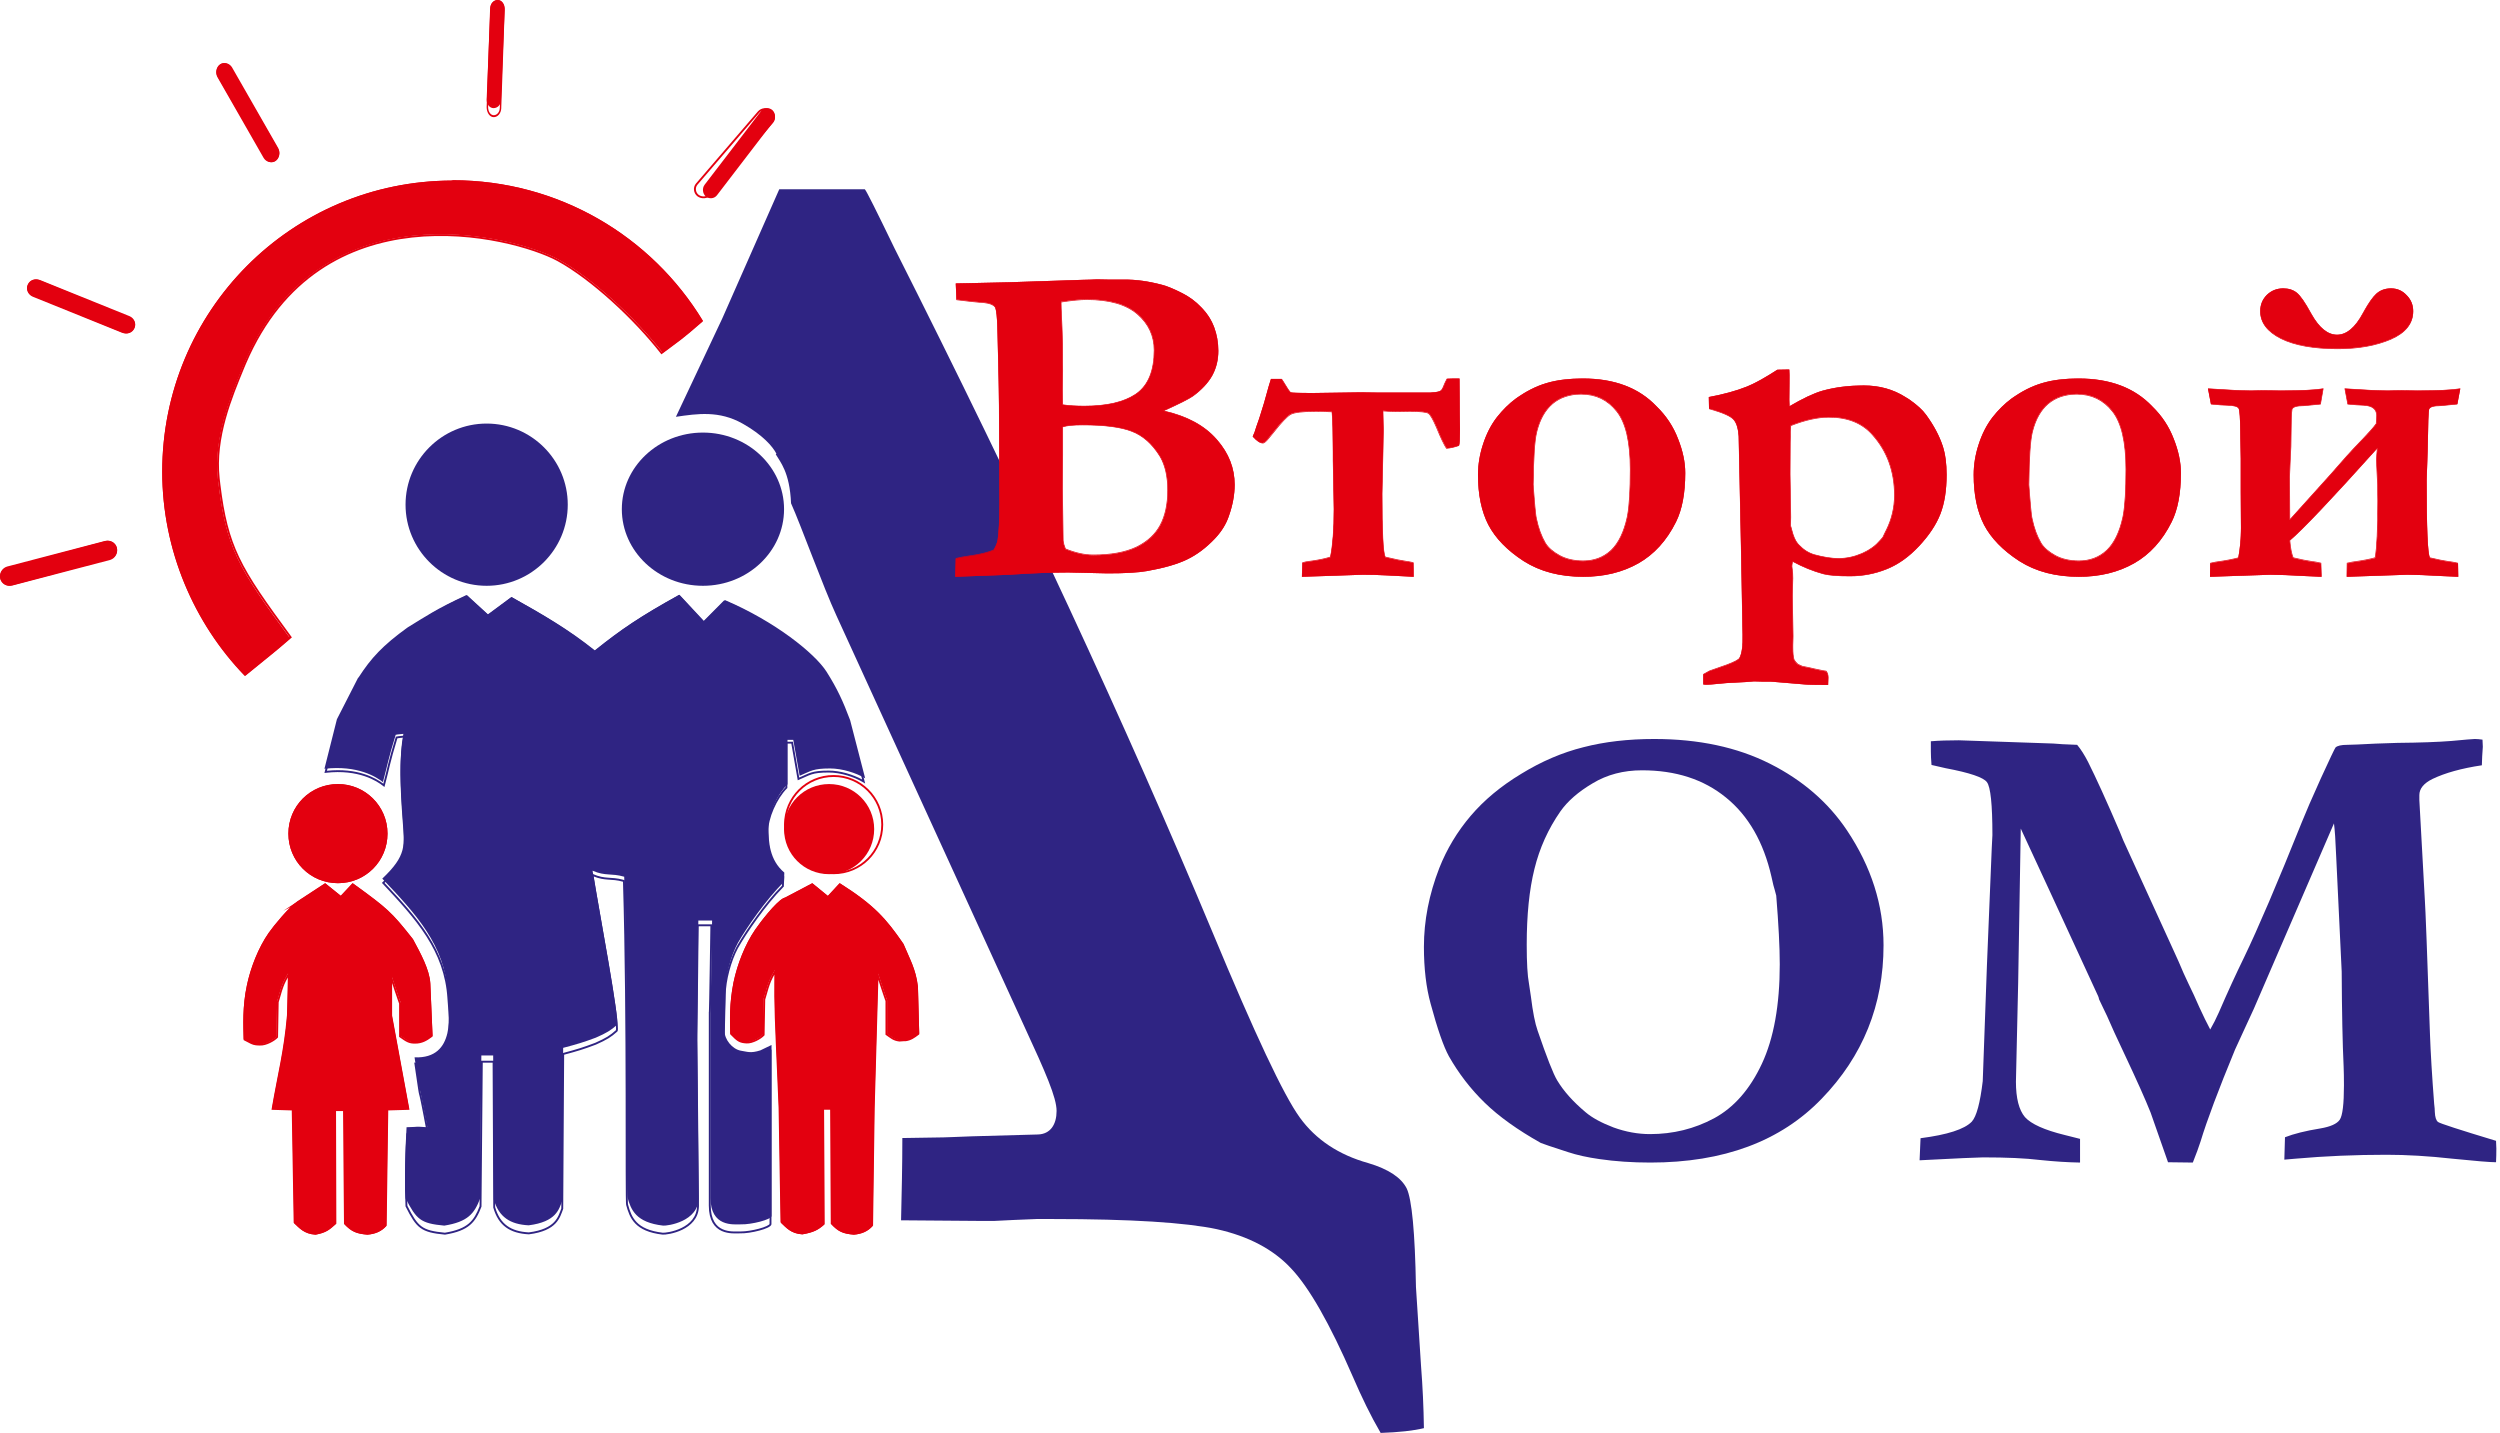<svg width="164" height="94" viewBox="0 0 164 94" fill="none" xmlns="http://www.w3.org/2000/svg">
<path d="M93.409 62.112C93.409 60.396 93.745 58.674 94.417 56.945C94.908 55.7 95.594 54.558 96.476 53.521C97.359 52.483 98.466 51.563 99.796 50.761C101.127 49.944 102.486 49.363 103.872 49.017C105.259 48.658 106.807 48.478 108.516 48.478C111.429 48.478 113.958 49.017 116.101 50.097C118.244 51.176 119.932 52.635 121.164 54.475C122.761 56.868 123.56 59.379 123.56 62.008C123.56 65.923 122.208 69.278 119.505 72.072C116.815 74.867 113.068 76.264 108.264 76.264C107.073 76.264 105.959 76.188 104.923 76.036C104.138 75.925 103.452 75.773 102.864 75.579C101.799 75.234 101.204 75.033 101.078 74.978C99.551 74.12 98.325 73.241 97.401 72.342C96.476 71.443 95.692 70.426 95.048 69.292C94.698 68.655 94.298 67.507 93.85 65.847C93.556 64.782 93.409 63.537 93.409 62.112ZM107.717 50.532C106.499 50.532 105.42 50.816 104.482 51.383C103.543 51.937 102.836 52.552 102.36 53.23C101.561 54.378 100.994 55.637 100.658 57.007C100.321 58.363 100.153 60.016 100.153 61.966C100.153 63.156 100.202 64.007 100.3 64.519C100.328 64.685 100.37 64.969 100.427 65.37C100.553 66.393 100.7 67.14 100.868 67.611C101.47 69.368 101.897 70.454 102.149 70.869C102.57 71.574 103.193 72.273 104.019 72.965C104.44 73.324 105.049 73.656 105.847 73.961C106.646 74.251 107.444 74.397 108.243 74.397C109.755 74.397 111.156 74.051 112.445 73.359C113.748 72.653 114.791 71.464 115.576 69.79C116.36 68.116 116.752 65.937 116.752 63.253C116.752 62.146 116.675 60.645 116.521 58.75L116.416 58.356C116.374 58.245 116.304 57.961 116.206 57.505C115.688 55.236 114.693 53.507 113.222 52.317C111.766 51.127 109.931 50.532 107.717 50.532Z" fill="#2F2483"/>
<path d="M125.925 76.115L125.988 74.667C127.749 74.44 128.87 74.078 129.349 73.581C129.659 73.241 129.898 72.353 130.068 70.92L130.342 63.34L130.659 55.632C130.688 55.164 130.702 54.88 130.702 54.78C130.702 52.779 130.582 51.622 130.342 51.31C130.117 50.998 129.215 50.692 127.637 50.394C127.242 50.309 126.932 50.238 126.707 50.181C126.678 49.827 126.664 49.528 126.664 49.287V48.627C127.186 48.584 127.799 48.563 128.503 48.563L134.697 48.776C134.838 48.79 135.035 48.804 135.289 48.819L136.261 48.861C136.5 49.145 136.74 49.521 136.98 49.99C137.501 51.026 138.191 52.545 139.051 54.546L139.284 55.121L142.581 62.339C142.652 62.51 142.764 62.758 142.919 63.084C143.131 63.595 143.349 64.085 143.575 64.553C143.8 65.008 144.033 65.512 144.272 66.065C144.526 66.619 144.765 67.109 144.991 67.534C145.188 67.194 145.378 66.818 145.561 66.406C146.125 65.1 146.675 63.901 147.21 62.808C148.14 60.877 149.401 57.925 150.994 53.95C151.248 53.311 151.663 52.353 152.241 51.076C152.833 49.784 153.157 49.102 153.213 49.032C153.34 48.918 153.594 48.861 153.974 48.861C154.115 48.861 154.334 48.854 154.63 48.84C155.362 48.797 156.243 48.762 157.272 48.733C158.751 48.719 159.935 48.677 160.823 48.606C161.725 48.521 162.232 48.478 162.345 48.478C162.486 48.478 162.655 48.492 162.852 48.521C162.866 48.719 162.873 48.875 162.873 48.989L162.831 49.628C162.831 49.755 162.824 49.947 162.81 50.203C161.485 50.401 160.407 50.7 159.576 51.097C158.998 51.381 158.709 51.736 158.709 52.161V52.481L159.068 58.996C159.111 59.592 159.223 62.552 159.407 67.875C159.449 69.067 159.541 70.579 159.681 72.41C159.71 72.637 159.724 72.815 159.724 72.943C159.738 73.283 159.808 73.503 159.935 73.603C160.076 73.702 161.344 74.114 163.74 74.838C163.754 75.065 163.761 75.235 163.761 75.349C163.761 75.647 163.754 75.945 163.74 76.243C163.359 76.243 162.401 76.165 160.865 76.009C159.329 75.838 157.892 75.753 156.553 75.753C154.51 75.753 152.523 75.838 150.592 76.009C150.339 76.037 150.092 76.058 149.852 76.073L149.895 74.603C150.472 74.376 151.24 74.185 152.199 74.028C152.875 73.915 153.305 73.723 153.488 73.454C153.671 73.184 153.763 72.432 153.763 71.197C153.763 70.728 153.756 70.317 153.742 69.962C153.671 68.471 153.629 66.399 153.615 63.744L153.256 56.228C153.213 55.164 153.164 54.426 153.108 54.014L147.844 66.193C147.718 66.477 147.527 66.888 147.274 67.428C146.95 68.124 146.731 68.599 146.618 68.855C145.533 71.481 144.779 73.489 144.357 74.88C144.244 75.235 144.075 75.696 143.849 76.264L142.222 76.243L141.08 72.985C140.742 72.133 140.164 70.842 139.347 69.11C138.868 68.102 138.494 67.286 138.227 66.661C138.1 66.406 138.008 66.214 137.952 66.087L137.698 65.554C137.684 65.469 137.663 65.398 137.635 65.341L134.485 58.507L132.562 54.355L132.393 64.426L132.245 70.962C132.245 72.041 132.442 72.815 132.837 73.283C133.245 73.737 134.112 74.128 135.437 74.454L136.451 74.71V76.264C135.634 76.25 134.753 76.193 133.809 76.094C132.879 75.98 131.639 75.924 130.089 75.924C129.765 75.924 128.377 75.987 125.925 76.115Z" fill="#2F2483"/>
<path fill-rule="evenodd" clip-rule="evenodd" d="M31.924 27.786C34.859 27.786 37.245 30.172 37.245 33.107C37.245 36.042 34.859 38.428 31.924 38.428C28.99 38.428 26.604 36.042 26.604 33.107C26.604 30.172 28.99 27.786 31.924 27.786Z" fill="#2F2483"/>
<path fill-rule="evenodd" clip-rule="evenodd" d="M46.113 28.377C49.048 28.377 51.434 30.631 51.434 33.403C51.434 36.174 49.048 38.428 46.113 38.428C43.178 38.428 40.792 36.174 40.792 33.403C40.792 30.631 43.178 28.377 46.113 28.377Z" fill="#2F2483"/>
<path d="M50.932 29.762C50.682 29.282 50.035 28.532 48.7 27.781C47.177 26.927 45.758 27.135 44.34 27.343L47.386 20.88L51.12 12.415H56.732C56.836 12.519 57.483 13.812 58.693 16.314C66.955 32.681 73.902 47.651 79.535 61.141C82.31 67.813 84.208 71.858 85.272 73.317C86.315 74.756 87.817 75.757 89.758 76.299C91.093 76.695 91.927 77.258 92.282 77.967C92.616 78.675 92.825 80.844 92.887 84.43L93.221 89.622C93.325 90.935 93.388 92.29 93.409 93.687C92.72 93.854 91.781 93.958 90.571 94C89.925 92.895 89.32 91.644 88.736 90.289C87.233 86.828 85.877 84.451 84.688 83.2C83.52 81.949 81.892 81.094 79.827 80.635C77.783 80.198 74.194 79.968 69.041 79.968H67.998L66.475 80.031L65.223 80.093H64.284L59.11 80.052C59.152 78.258 59.194 76.424 59.194 74.651C59.444 74.651 59.34 74.651 59.444 74.651C64.994 74.568 59.173 74.651 68.081 74.422C68.916 74.401 69.312 73.755 69.312 72.879C69.312 72.004 68.603 70.377 67.205 67.354L54.875 40.395C53.999 38.498 52.539 34.453 51.892 33.015C51.808 30.951 51.162 30.283 50.891 29.804" fill="#2F2483"/>
<path fill-rule="evenodd" clip-rule="evenodd" d="M0.433 37.237L6.926 35.493C7.252 35.404 7.578 35.603 7.665 35.912C7.752 36.243 7.556 36.574 7.252 36.663L0.759 38.407C0.433 38.495 0.108 38.296 0.021 37.987C-0.066 37.656 0.129 37.325 0.433 37.237Z" fill="#E3000F"/>
<path d="M6.892 35.486C7.224 35.416 7.549 35.608 7.653 35.909L7.663 35.939L7.663 35.94L7.671 35.973C7.742 36.302 7.548 36.623 7.244 36.726L7.213 36.736L7.212 36.736L0.827 38.406V38.405C0.484 38.496 0.14 38.302 0.033 37.991L0.023 37.96L0.023 37.959C-0.072 37.608 0.14 37.257 0.473 37.163L0.474 37.163L6.858 35.494L6.892 35.486ZM7.523 35.926C7.434 35.706 7.195 35.566 6.945 35.605L6.891 35.617H6.891L0.508 37.285L0.508 37.285C0.242 37.361 0.07 37.643 0.146 37.926C0.223 38.189 0.508 38.358 0.794 38.283H0.794L7.179 36.614C7.444 36.538 7.615 36.257 7.539 35.974L7.523 35.926Z" fill="#E3000F"/>
<path fill-rule="evenodd" clip-rule="evenodd" d="M2.574 18.375L8.518 20.814C8.818 20.938 8.947 21.268 8.818 21.537C8.689 21.826 8.368 21.95 8.067 21.826L2.124 19.388C1.823 19.264 1.695 18.933 1.823 18.664C1.952 18.375 2.274 18.251 2.574 18.375Z" fill="#E3000F"/>
<path d="M1.828 18.688C1.969 18.379 2.322 18.246 2.648 18.378L8.485 20.735H8.486L8.516 20.748C8.821 20.889 8.95 21.232 8.813 21.514L8.813 21.513C8.672 21.822 8.32 21.956 7.993 21.823V21.823L2.156 19.467C1.829 19.334 1.687 18.979 1.828 18.688H1.828ZM2.598 18.488C2.335 18.382 2.057 18.487 1.944 18.736L1.943 18.738C1.832 18.966 1.943 19.25 2.206 19.357H2.205L8.043 21.713L8.043 21.713L8.093 21.731C8.34 21.806 8.592 21.698 8.698 21.465L8.698 21.463L8.717 21.42C8.795 21.2 8.682 20.945 8.436 20.845V20.845L2.599 18.488H2.598Z" fill="#E3000F"/>
<path fill-rule="evenodd" clip-rule="evenodd" d="M15.142 4.395L18.246 9.773C18.401 10.026 18.324 10.385 18.091 10.554C17.858 10.723 17.529 10.638 17.373 10.385L14.269 5.007C14.114 4.753 14.192 4.395 14.425 4.226C14.657 4.057 14.987 4.142 15.142 4.395Z" fill="#E3000F"/>
<path d="M14.443 4.235C14.69 4.055 15.031 4.137 15.204 4.392L15.22 4.418L15.221 4.419H15.221L18.239 9.693L18.254 9.72C18.403 9.996 18.315 10.368 18.072 10.545C17.818 10.731 17.463 10.637 17.296 10.362L17.295 10.361L14.276 5.085V5.085C14.108 4.806 14.193 4.418 14.443 4.235ZM15.125 4.485C14.989 4.264 14.704 4.193 14.506 4.338C14.316 4.477 14.247 4.761 14.348 4.976L14.371 5.018L14.372 5.019H14.372L17.39 10.293L17.417 10.333C17.56 10.523 17.823 10.578 18.01 10.442C18.212 10.294 18.277 9.98 18.145 9.762L18.144 9.761L15.125 4.485H15.125Z" fill="#E3000F"/>
<path fill-rule="evenodd" clip-rule="evenodd" d="M33.107 0.56L32.864 6.575C32.864 6.875 32.637 7.094 32.377 7.094C32.116 7.094 31.924 6.835 31.924 6.535L32.168 0.52C32.168 0.22 32.394 0 32.655 0C32.916 0 33.107 0.26 33.107 0.56Z" fill="#E3000F"/>
<path d="M32.644 0C32.914 2.4333e-05 33.107 0.312 33.107 0.66V0.663L32.883 7.068L32.883 7.102C32.868 7.445 32.641 7.686 32.388 7.686C32.117 7.685 31.924 7.374 31.924 7.026V7.023L32.148 0.617L32.149 0.584C32.163 0.241 32.39 0 32.644 0ZM32.196 0.617L32.244 0.62L32.02 7.027C32.021 7.317 32.179 7.558 32.388 7.558C32.606 7.558 32.787 7.346 32.787 7.068V7.065L32.835 7.068L32.788 7.065L33.011 0.658C33.01 0.369 32.852 0.128 32.644 0.128C32.426 0.128 32.244 0.339 32.244 0.617V0.62L32.196 0.617Z" fill="#E3000F"/>
<path fill-rule="evenodd" clip-rule="evenodd" d="M50.733 7.981L47.036 12.805C46.862 13.034 46.533 13.076 46.3 12.888C46.087 12.701 46.049 12.348 46.223 12.119L49.92 7.295C50.094 7.067 50.423 7.025 50.656 7.212C50.869 7.399 50.907 7.753 50.733 7.981Z" fill="#E3000F"/>
<path d="M49.737 7.291C49.948 7.068 50.315 7.029 50.585 7.204L50.612 7.222L50.614 7.223L50.574 7.271L50.614 7.224C50.866 7.421 50.919 7.788 50.727 8.039L50.708 8.063L46.648 12.787L46.648 12.787C46.434 13.037 46.034 13.081 45.753 12.879L45.751 12.877L45.791 12.83L45.751 12.877C45.491 12.673 45.443 12.289 45.657 12.038L49.716 7.314L49.737 7.291ZM50.533 7.319C50.305 7.156 49.984 7.194 49.815 7.391H49.815L45.755 12.115L45.755 12.115C45.587 12.312 45.624 12.619 45.831 12.782C46.06 12.945 46.381 12.907 46.55 12.71H46.55L50.609 7.985C50.777 7.789 50.741 7.481 50.533 7.319Z" fill="#E3000F"/>
<path fill-rule="evenodd" clip-rule="evenodd" d="M29.709 11.824C36.664 11.824 42.752 15.507 46.113 21.042C44.718 22.263 44.697 22.221 43.471 23.146C41.695 20.874 38.862 18.243 36.622 17.022C33.705 15.444 20.831 12.118 15.926 24.094C15.123 26.051 14.003 28.703 14.299 31.418C14.806 35.963 15.652 37.268 19.034 41.877C17.744 42.993 17.977 42.761 16.053 44.34C12.734 40.909 10.642 36.111 10.642 30.954C10.642 20.411 19.118 11.845 29.709 11.845V11.824Z" fill="#E3000F"/>
<path d="M29.695 11.824C36.644 11.824 42.727 15.502 46.086 21.03L46.113 21.075L46.074 21.11C44.682 22.327 44.659 22.287 43.438 23.208L43.389 23.245L43.35 23.196C41.586 20.938 38.771 18.326 36.549 17.116V17.117C35.107 16.337 31.188 15.119 27.023 15.584C22.928 16.041 18.596 18.122 16.142 23.849L16.026 24.124C15.225 26.076 14.117 28.7 14.41 31.384L14.458 31.798C14.705 33.824 15.041 35.182 15.688 36.547C16.38 38.004 17.429 39.471 19.114 41.766L19.148 41.813L19.104 41.85C17.819 42.961 18.049 42.733 16.134 44.303L16.089 44.34L16.049 44.298C12.732 40.872 10.642 36.08 10.642 30.93C10.642 20.421 19.078 11.879 29.631 11.845V11.824H29.695ZM10.768 30.93C10.768 36.025 12.829 40.768 16.099 44.168C17.946 42.654 17.753 42.851 18.977 41.793C17.314 39.527 16.267 38.06 15.574 36.6C14.919 35.22 14.581 33.847 14.333 31.814L14.284 31.398C13.987 28.677 15.111 26.022 15.91 24.077L16.026 23.799C18.501 18.025 22.876 15.92 27.009 15.459C31.201 14.991 35.146 16.215 36.609 17.006H36.609L36.821 17.125C39.01 18.381 41.693 20.886 43.411 23.07C44.573 22.195 44.621 22.211 45.95 21.05C42.618 15.6 36.616 11.972 29.758 11.95V11.971H29.695C19.182 11.971 10.768 20.468 10.768 30.93Z" fill="#E3000F"/>
<path fill-rule="evenodd" clip-rule="evenodd" d="M22.17 51.434C23.955 51.434 25.421 52.879 25.421 54.686C25.421 56.492 23.976 57.937 22.17 57.937C20.363 57.937 18.918 56.492 18.918 54.686C18.918 52.879 20.363 51.434 22.17 51.434Z" fill="#E3000F"/>
<path d="M25.296 54.685C25.296 52.949 23.886 51.559 22.17 51.559C20.433 51.559 19.043 52.948 19.043 54.685C19.043 56.423 20.433 57.812 22.17 57.812C23.907 57.812 25.296 56.423 25.296 54.685ZM25.421 54.685C25.421 56.492 23.976 57.937 22.17 57.937C20.363 57.937 18.918 56.492 18.918 54.685C18.918 52.879 20.363 51.434 22.17 51.434C23.955 51.434 25.421 52.879 25.421 54.685Z" fill="#E3000F"/>
<path fill-rule="evenodd" clip-rule="evenodd" d="M54.39 51.434C56.013 51.434 57.346 52.748 57.346 54.39C57.346 56.032 56.032 57.346 54.39 57.346C52.748 57.346 51.434 56.032 51.434 54.39C51.434 52.748 52.748 51.434 54.39 51.434Z" fill="#E3000F"/>
<path d="M57.812 54.094C57.812 52.357 56.402 50.968 54.685 50.968C52.948 50.968 51.559 52.357 51.559 54.094C51.559 55.831 52.948 57.221 54.685 57.221C56.423 57.221 57.812 55.831 57.812 54.094ZM57.937 54.094C57.937 55.9 56.492 57.346 54.685 57.346C52.879 57.346 51.434 55.9 51.434 54.094C51.434 52.288 52.879 50.843 54.685 50.843C56.471 50.843 57.937 52.288 57.937 54.094Z" fill="#E3000F"/>
<path fill-rule="evenodd" clip-rule="evenodd" d="M19.446 59.165L21.325 57.937L22.36 58.77L23.141 57.937C25.442 59.602 25.674 59.81 27.089 61.599C27.596 62.536 28.187 63.618 28.23 64.513L28.377 67.946C28.018 68.217 27.723 68.383 27.279 68.383C26.899 68.383 26.751 68.3 26.287 67.967V65.782C26.266 65.782 25.696 64.055 25.696 64.055V66.594L26.836 72.753L25.442 72.795L25.337 80.432C25.02 80.786 24.619 80.952 24.112 80.994C23.394 80.931 23.099 80.806 22.634 80.328L22.571 72.837H21.979L22 80.307C21.599 80.661 21.388 80.869 20.691 80.994C19.952 80.952 19.636 80.557 19.298 80.245L19.171 72.795L17.841 72.753C18.242 70.423 18.643 68.987 18.854 66.573L18.918 63.826C18.622 64.367 18.538 64.409 18.179 65.699L18.136 68.009C17.925 68.238 17.376 68.529 17.017 68.508C16.848 68.508 16.637 68.508 16.426 68.404L15.983 68.175C15.962 67.28 15.898 66.011 16.194 64.638C16.426 63.514 16.933 62.182 17.63 61.183C17.946 60.725 18.981 59.477 19.488 59.144L19.446 59.165Z" fill="#E3000F"/>
<path d="M23.167 57.97L23.571 58.264C24.461 58.914 25.001 59.325 25.456 59.748C25.913 60.172 26.284 60.607 26.838 61.305L27.088 61.621L27.091 61.625L27.094 61.63C27.344 62.095 27.617 62.599 27.833 63.098C28.035 63.566 28.188 64.033 28.224 64.466L28.23 64.551L28.376 67.963L28.377 67.996L28.351 68.015C27.992 68.287 27.686 68.462 27.226 68.462C27.033 68.462 26.893 68.441 26.741 68.374C26.593 68.309 26.436 68.202 26.207 68.037L26.181 68.018V65.831C26.18 65.828 26.178 65.824 26.176 65.82C26.171 65.806 26.163 65.787 26.154 65.763C26.137 65.716 26.113 65.648 26.085 65.568C26.029 65.406 25.956 65.192 25.884 64.977C25.827 64.805 25.77 64.633 25.722 64.489V66.616L26.862 72.803L25.47 72.844L25.366 80.374L25.366 80.397L25.351 80.414C25.024 80.78 24.611 80.951 24.097 80.993L24.091 80.994L24.086 80.993C23.729 80.962 23.469 80.915 23.24 80.812C23.01 80.709 22.816 80.553 22.583 80.313L22.566 80.295L22.504 72.888H22.044L22.064 80.249V80.277L22.043 80.295C21.847 80.469 21.69 80.614 21.496 80.729C21.299 80.845 21.067 80.929 20.717 80.992L20.71 80.994L20.702 80.993C19.944 80.95 19.613 80.538 19.284 80.232L19.264 80.214L19.264 80.188L19.139 72.844L17.811 72.803L17.823 72.732C18.221 70.411 18.616 68.992 18.825 66.598L18.882 64.124C18.8 64.27 18.735 64.386 18.666 64.547C18.566 64.78 18.457 65.106 18.281 65.742L18.239 68.053L18.224 68.07C18.112 68.192 17.916 68.325 17.705 68.425C17.495 68.525 17.259 68.598 17.066 68.586C16.9 68.586 16.678 68.586 16.456 68.477L16.455 68.476L16.016 68.249L15.984 68.232L15.982 68.195C15.962 67.308 15.898 66.039 16.193 64.666L16.239 64.453C16.488 63.378 16.972 62.149 17.624 61.211C17.783 60.98 18.119 60.554 18.477 60.145C18.679 59.915 18.891 59.687 19.084 59.502L18.581 59.751L21.298 57.968L21.337 57.943L22.351 58.762L23.122 57.937L23.167 57.97ZM20.365 58.729L20.387 58.718L19.549 59.271C19.307 59.431 18.93 59.818 18.572 60.227C18.215 60.634 17.882 61.056 17.727 61.281C17.043 62.265 16.544 63.58 16.316 64.691V64.691C16.029 66.029 16.085 67.267 16.107 68.156L16.512 68.365C16.706 68.462 16.901 68.462 17.069 68.462H17.071L17.073 68.463C17.235 68.472 17.448 68.41 17.651 68.313C17.843 68.222 18.015 68.104 18.115 68.002L18.156 65.732L18.156 65.724L18.158 65.716C18.336 65.075 18.447 64.741 18.55 64.499C18.654 64.258 18.751 64.108 18.895 63.843L19.019 63.615L18.95 66.603V66.605L18.95 66.607C18.743 68.984 18.351 70.414 17.959 72.683L19.263 72.724L19.389 80.16C19.719 80.47 20.016 80.828 20.702 80.869C21.037 80.808 21.253 80.728 21.431 80.622C21.607 80.519 21.749 80.389 21.939 80.221L21.918 72.763H22.628L22.628 72.825L22.691 80.244C22.91 80.469 23.088 80.608 23.292 80.699C23.5 80.792 23.741 80.838 24.091 80.869C24.57 80.829 24.944 80.673 25.241 80.348L25.346 72.724L25.406 72.722L26.713 72.683L25.597 66.633L25.596 66.628V63.708L25.719 64.08C25.719 64.08 25.719 64.081 25.719 64.081C25.719 64.082 25.72 64.084 25.72 64.085C25.721 64.088 25.723 64.093 25.725 64.099C25.729 64.112 25.735 64.13 25.743 64.154C25.759 64.201 25.78 64.268 25.807 64.348C25.86 64.509 25.931 64.724 26.003 64.938C26.075 65.153 26.148 65.367 26.203 65.527C26.231 65.608 26.255 65.674 26.272 65.721C26.277 65.733 26.281 65.744 26.285 65.754H26.307V67.955C26.523 68.11 26.663 68.204 26.792 68.261C26.923 68.318 27.044 68.338 27.226 68.338C27.634 68.338 27.91 68.19 28.249 67.936L28.104 64.557L28.099 64.475C28.064 64.063 27.917 63.61 27.717 63.147C27.505 62.655 27.236 62.157 26.985 61.693C26.287 60.806 25.883 60.315 25.37 59.838C24.863 59.367 24.249 58.91 23.138 58.103L22.363 58.932L21.329 58.097L20.365 58.729Z" fill="#E3000F"/>
<path fill-rule="evenodd" clip-rule="evenodd" d="M51.403 58.926L53.28 57.937L54.313 58.779L55.093 57.937C57.392 59.389 58.151 60.293 59.269 61.913C59.669 62.881 60.091 63.575 60.218 64.732L60.302 67.803C60.028 68.014 59.796 68.182 59.458 68.224H59.332L59.058 68.245C58.657 68.203 58.51 68.035 58.193 67.825V65.616C58.172 65.616 57.603 63.87 57.603 63.87L57.35 72.705L57.244 80.426C56.928 80.783 56.527 80.952 56.021 80.994C55.304 80.931 55.03 80.804 54.566 80.32L54.524 72.747H53.997L54.039 80.342C53.638 80.699 53.343 80.846 52.626 80.973C51.888 80.931 51.572 80.531 51.234 80.215L51.108 72.684C50.876 67.151 50.791 66.205 50.834 63.638C50.538 64.185 50.454 64.227 50.096 65.531L50.053 67.867C49.843 68.098 49.294 68.392 48.936 68.371C48.493 68.35 48.345 68.266 47.903 67.803C47.881 66.899 47.839 65.847 48.113 64.459C48.345 63.323 48.851 61.976 49.547 60.966C49.864 60.504 50.855 59.199 51.403 58.905V58.926Z" fill="#E3000F"/>
<path d="M55.116 57.965C56.256 58.688 57.017 59.276 57.632 59.886C58.17 60.42 58.594 60.97 59.063 61.639L59.267 61.934L59.271 61.939L59.273 61.945C59.655 62.869 60.064 63.558 60.205 64.656L60.217 64.764L60.217 64.766L60.218 64.769L60.301 67.821L60.302 67.853L60.277 67.873C60.006 68.081 59.764 68.259 59.411 68.303L59.407 68.304H59.28L59.012 68.324L59.006 68.325L59 68.324C58.584 68.28 58.42 68.099 58.116 67.896L58.088 67.877V65.664C58.087 65.661 58.085 65.657 58.083 65.653C58.078 65.639 58.07 65.62 58.061 65.596C58.044 65.548 58.02 65.479 57.992 65.398C57.936 65.235 57.863 65.018 57.792 64.801C57.73 64.614 57.669 64.427 57.619 64.275L57.379 72.696L57.274 80.367L57.274 80.39L57.259 80.408C56.933 80.778 56.52 80.95 56.006 80.993L56.001 80.994L55.996 80.993C55.639 80.962 55.385 80.914 55.161 80.81C54.936 80.706 54.747 80.548 54.516 80.305L54.498 80.287L54.498 80.262L54.457 72.798H54.06L54.102 80.282V80.311L54.081 80.329C53.88 80.51 53.702 80.639 53.483 80.74C53.265 80.839 53.008 80.909 52.651 80.972L52.644 80.973L52.637 80.972C51.879 80.929 51.549 80.512 51.22 80.203L51.201 80.185L51.2 80.158L51.075 72.675L50.996 70.816C50.833 67.067 50.772 65.997 50.8 63.934C50.717 64.084 50.652 64.202 50.582 64.367C50.483 64.602 50.374 64.931 50.198 65.574L50.156 67.91L50.14 67.928C50.029 68.051 49.833 68.186 49.623 68.287C49.413 68.388 49.177 68.461 48.984 68.45C48.762 68.439 48.604 68.412 48.446 68.325C48.291 68.238 48.138 68.096 47.92 67.866L47.903 67.849L47.902 67.824C47.882 66.926 47.84 65.874 48.112 64.487V64.486L48.159 64.271C48.407 63.184 48.89 61.941 49.541 60.993C49.699 60.761 50.024 60.321 50.378 59.901C50.554 59.691 50.739 59.486 50.914 59.314C51.088 59.143 51.257 59.002 51.4 58.924L51.493 58.875V58.896L53.295 57.943L53.327 57.969L54.304 58.768L55.037 57.975L55.072 57.937L55.116 57.965ZM51.367 59.105V59.092C51.259 59.166 51.134 59.273 51.002 59.403C50.831 59.571 50.648 59.774 50.473 59.982C50.122 60.398 49.8 60.836 49.645 61.064L49.645 61.064C48.962 62.059 48.463 63.389 48.235 64.511C47.968 65.871 48.006 66.903 48.027 67.796C48.237 68.016 48.373 68.141 48.507 68.215C48.64 68.289 48.775 68.314 48.991 68.325H48.991L49.022 68.326C49.18 68.326 49.379 68.266 49.569 68.174C49.76 68.082 49.932 67.963 50.032 67.859L50.073 65.564V65.556L50.075 65.548C50.253 64.9 50.363 64.562 50.467 64.317C50.57 64.073 50.667 63.922 50.811 63.654L50.933 63.427L50.929 63.684C50.892 65.914 50.952 66.911 51.121 70.81L51.2 72.67V72.672L51.325 80.13C51.655 80.443 51.952 80.805 52.637 80.847C52.986 80.785 53.228 80.718 53.431 80.625C53.627 80.536 53.789 80.419 53.976 80.254L53.935 72.736L53.934 72.673H54.581L54.623 80.236C54.843 80.464 55.015 80.604 55.214 80.696C55.416 80.79 55.651 80.836 56.001 80.868C56.479 80.827 56.853 80.669 57.149 80.341L57.254 72.693V72.692L57.514 63.55L57.626 63.894L57.626 63.894C57.626 63.894 57.626 63.895 57.627 63.895C57.627 63.896 57.627 63.897 57.628 63.899C57.629 63.902 57.63 63.907 57.632 63.913C57.636 63.926 57.643 63.945 57.65 63.968C57.666 64.016 57.688 64.084 57.715 64.165C57.768 64.328 57.839 64.544 57.91 64.761C57.982 64.978 58.055 65.195 58.11 65.357C58.138 65.438 58.161 65.506 58.179 65.552C58.184 65.565 58.188 65.576 58.192 65.586H58.214V67.81C58.515 68.015 58.647 68.159 59.009 68.199L59.273 68.178L59.276 68.178H59.4C59.703 68.139 59.916 67.991 60.175 67.792L60.093 64.777L60.08 64.672C59.943 63.599 59.547 62.935 59.16 61.999C58.609 61.198 58.148 60.576 57.543 59.975C56.945 59.381 56.204 58.806 55.093 58.099L54.316 58.94L53.28 58.093L51.367 59.105Z" fill="#E3000F"/>
<path fill-rule="evenodd" clip-rule="evenodd" d="M23.526 44.434C24.344 43.163 25.119 42.33 26.734 41.164C27.929 40.435 28.642 39.935 30.591 39.04L31.996 40.31L33.547 39.165C35.644 40.331 37.237 41.247 39.019 42.663C40.738 41.289 41.996 40.435 44.575 39.019L46.189 40.748L47.572 39.373C50.843 40.768 53.442 42.851 54.218 44.059C54.931 45.184 55.308 46.017 55.769 47.245L56.755 51.057C56.168 50.703 55.245 50.411 54.449 50.411C53.317 50.411 53.212 50.578 52.457 50.89L52.038 48.537H51.66V51.452C50.969 52.14 50.382 53.431 50.403 54.327C50.423 55.222 50.465 56.409 51.451 57.242C51.451 57.575 51.43 57.638 51.43 57.846C50.235 59.033 48.956 60.887 48.411 61.845C47.95 62.699 47.614 63.928 47.593 64.886L47.53 67.635C47.53 68.197 48.034 68.822 48.6 68.926C49.019 68.988 49.228 69.113 49.878 68.905L50.612 68.551V79.777C50.591 80.006 49.291 80.339 48.6 80.318C48.117 80.318 46.608 80.506 46.608 78.569V66.073C46.629 66.073 46.713 60.387 46.713 60.387H45.811L45.727 67.864L45.832 78.569C45.832 80.151 43.778 80.422 43.505 80.401C41.702 80.193 41.388 79.36 41.157 78.527C41.073 78.256 41.22 66.552 40.948 57.513C40.088 57.263 39.732 57.492 38.872 57.117C39.27 59.596 40.696 67.031 40.465 67.239C40.067 67.593 39.795 67.76 39.082 68.072C38.243 68.384 37.887 68.489 36.943 68.739L36.88 78.777C36.671 79.318 36.503 80.151 34.679 80.381C33.463 80.318 32.73 79.839 32.394 78.694L32.352 69.238H31.577L31.493 78.631C31.115 79.61 30.696 80.151 29.145 80.401C27.593 80.256 27.321 80.006 26.608 78.61C26.545 77.361 26.566 75.653 26.671 73.945C27.719 73.924 26.985 73.883 28.034 73.945C27.195 69.488 27.74 72.987 27.195 69.363C29.941 69.467 29.459 66.448 29.375 65.156C29.187 61.991 27.258 59.929 25.078 57.638C26.671 56.117 26.566 55.514 26.419 53.577C26.252 51.369 26.189 49.62 26.461 48.141C26.021 48.183 26.063 48.183 25.958 48.203C25.455 49.828 25.434 50.14 25.119 51.307C24.7 50.973 23.463 50.182 21.283 50.432L22.101 47.183L23.484 44.475L23.526 44.434Z" fill="#2F2483"/>
<path d="M44.584 39.055L46.145 40.754L47.506 39.381L47.545 39.398C49.177 40.105 50.641 40.986 51.794 41.844C52.874 42.648 53.686 43.434 54.106 44.04L54.185 44.159L54.185 44.159L54.315 44.37C54.903 45.339 55.254 46.115 55.649 47.163L55.734 47.392L55.735 47.395L55.736 47.398L56.755 51.401L56.623 51.32C56.048 50.968 55.142 50.677 54.362 50.677C53.801 50.677 53.501 50.719 53.249 50.798C53.122 50.837 53.006 50.887 52.874 50.947C52.742 51.006 52.593 51.077 52.404 51.156L52.332 51.187L51.911 48.782H51.65V51.693L51.632 51.711C51.294 52.052 50.98 52.544 50.753 53.066C50.526 53.587 50.389 54.13 50.399 54.57C50.42 55.478 50.463 56.649 51.42 57.471L51.442 57.49V57.519C51.442 57.689 51.436 57.79 51.431 57.876C51.426 57.96 51.421 58.027 51.421 58.13V58.156L51.402 58.174C50.219 59.369 48.95 61.238 48.409 62.203C47.955 63.057 47.625 64.289 47.604 65.247L47.541 68.026C47.542 68.292 47.66 68.578 47.848 68.811C48.037 69.044 48.29 69.218 48.554 69.267C48.659 69.283 48.752 69.303 48.838 69.321C48.926 69.338 49.008 69.352 49.097 69.359C49.272 69.371 49.477 69.352 49.792 69.249L50.607 68.85V80.301L50.607 80.304C50.602 80.36 50.562 80.404 50.52 80.438C50.476 80.474 50.416 80.508 50.346 80.541C50.207 80.607 50.018 80.672 49.81 80.727C49.395 80.839 48.894 80.919 48.542 80.908C48.31 80.909 47.797 80.957 47.346 80.753C47.118 80.65 46.905 80.481 46.749 80.211C46.594 79.941 46.498 79.574 46.498 79.077V66.382H46.503C46.503 66.381 46.503 66.379 46.503 66.378C46.505 66.337 46.507 66.275 46.509 66.197C46.513 66.04 46.518 65.815 46.524 65.546C46.534 65.007 46.547 64.289 46.558 63.571C46.57 62.852 46.581 62.134 46.589 61.595C46.593 61.326 46.597 61.101 46.599 60.944C46.6 60.865 46.601 60.804 46.602 60.762V60.761H45.831L45.748 68.257L45.852 79.076V79.077L45.85 79.154C45.819 79.941 45.299 80.405 44.761 80.668C44.483 80.804 44.196 80.887 43.963 80.936C43.731 80.984 43.546 80.998 43.469 80.992L43.467 80.992C42.561 80.886 42.019 80.619 41.675 80.263C41.332 79.908 41.193 79.473 41.078 79.052L41.078 79.051C41.073 79.034 41.071 79.008 41.069 78.98C41.066 78.948 41.064 78.906 41.063 78.854C41.059 78.749 41.056 78.603 41.054 78.419C41.049 78.051 41.047 77.53 41.046 76.885C41.044 75.593 41.046 73.806 41.042 71.737C41.034 67.617 41.003 62.397 40.868 57.841C40.472 57.729 40.187 57.724 39.893 57.703C39.612 57.683 39.327 57.65 38.945 57.495C39.151 58.78 39.589 61.203 39.954 63.358C40.142 64.468 40.31 65.506 40.417 66.28C40.47 66.667 40.509 66.99 40.526 67.222C40.535 67.338 40.539 67.434 40.537 67.504C40.536 67.539 40.533 67.57 40.528 67.596C40.526 67.609 40.522 67.621 40.517 67.633C40.513 67.645 40.505 67.659 40.492 67.671L40.492 67.671C40.089 68.035 39.812 68.207 39.099 68.524L39.097 68.525L39.095 68.526C38.272 68.837 37.914 68.945 37.008 69.189L36.946 79.288L36.946 79.299L36.942 79.31C36.84 79.578 36.741 79.941 36.436 80.26C36.128 80.582 35.617 80.854 34.701 80.971L34.696 80.972L34.69 80.972C34.078 80.939 33.58 80.801 33.191 80.517C32.802 80.234 32.53 79.81 32.36 79.221L32.358 79.212V79.203L32.316 69.709H31.669L31.586 79.141L31.585 79.152L31.582 79.163C31.393 79.66 31.19 80.057 30.834 80.359C30.477 80.662 29.974 80.865 29.197 80.992L29.189 80.993L29.181 80.992C28.41 80.919 27.94 80.818 27.575 80.549C27.212 80.281 26.961 79.851 26.608 79.147L26.602 79.135L26.601 79.122C26.538 77.856 26.559 76.127 26.663 74.399L26.667 74.341L26.725 74.34C27.244 74.33 27.32 74.314 27.4 74.309C27.479 74.303 27.558 74.308 28.005 74.335C27.601 72.157 27.53 71.921 27.495 71.788C27.457 71.647 27.456 71.608 27.186 69.781L27.174 69.706L27.25 69.709C27.921 69.734 28.387 69.566 28.71 69.287C29.035 69.007 29.223 68.609 29.327 68.16C29.535 67.258 29.396 66.183 29.354 65.523V65.523C29.168 62.349 27.267 60.281 25.095 57.962L25.053 57.917L25.098 57.873C25.887 57.108 26.247 56.581 26.397 56.008C26.51 55.576 26.504 55.114 26.463 54.495L26.413 53.819C26.25 51.628 26.186 49.876 26.442 48.39C26.279 48.406 26.199 48.414 26.15 48.421C26.11 48.427 26.094 48.43 26.066 48.436C25.576 50.047 25.555 50.36 25.243 51.535L25.218 51.629L25.143 51.568C24.736 51.24 23.522 50.447 21.373 50.697L21.283 50.708L21.305 50.62L22.119 47.335L22.12 47.328L22.123 47.322L23.5 44.585L23.504 44.576L23.512 44.569L23.548 44.532C24.365 43.243 25.143 42.397 26.752 41.215L26.756 41.212C27.944 40.476 28.656 39.969 30.6 39.062L30.638 39.044L30.668 39.072L32.028 40.322L33.562 39.17L33.598 39.19C35.668 40.361 37.249 41.284 39.011 42.701C40.704 41.328 41.959 40.465 44.508 39.043L44.55 39.019L44.584 39.055ZM46.624 79.077C46.624 79.558 46.716 79.902 46.857 80.147C46.998 80.392 47.19 80.544 47.398 80.638C47.817 80.828 48.294 80.782 48.542 80.782H48.544L48.609 80.783C48.941 80.783 49.395 80.708 49.778 80.605C49.982 80.551 50.163 80.489 50.293 80.427C50.359 80.396 50.409 80.366 50.442 80.34C50.475 80.313 50.481 80.297 50.482 80.293V69.052L49.842 69.365L49.838 69.367L49.834 69.368C49.505 69.476 49.283 69.499 49.088 69.485C48.992 69.478 48.903 69.462 48.814 69.444C48.725 69.427 48.636 69.407 48.533 69.392L48.531 69.392C48.231 69.336 47.953 69.141 47.751 68.891C47.549 68.64 47.416 68.326 47.416 68.024V68.023L47.479 65.244L47.482 65.151C47.521 64.187 47.851 62.986 48.3 62.142L48.3 62.141L48.411 61.948C49 60.942 50.182 59.233 51.296 58.103C51.297 58.01 51.301 57.944 51.306 57.868C51.311 57.789 51.316 57.697 51.316 57.547C50.334 56.685 50.294 55.469 50.274 54.573C50.263 54.108 50.407 53.546 50.639 53.015C50.866 52.492 51.181 51.994 51.525 51.641V48.656H52.016L52.428 51.009C52.581 50.943 52.706 50.884 52.823 50.831C52.956 50.771 53.078 50.719 53.212 50.677C53.481 50.593 53.796 50.551 54.362 50.551C55.11 50.551 55.965 50.809 56.558 51.137L55.616 47.432C55.158 46.195 54.785 45.358 54.079 44.227L54.003 44.112C53.594 43.523 52.796 42.747 51.72 41.946C50.583 41.1 49.141 40.231 47.535 39.531L46.188 40.89L46.142 40.936L44.526 39.177C41.992 40.593 40.748 41.452 39.05 42.831L39.011 42.863L38.972 42.832C37.213 41.411 35.64 40.49 33.572 39.321L32.02 40.485L30.615 39.194C28.709 40.086 28.005 40.587 26.824 41.318C25.225 42.493 24.459 43.329 23.65 44.606L23.647 44.612L23.642 44.616L23.607 44.651L22.238 47.373L21.448 50.563C23.466 50.352 24.665 51.047 25.146 51.411C25.435 50.31 25.47 49.963 25.957 48.364L25.968 48.328L26.005 48.32C26.054 48.31 26.074 48.304 26.134 48.296C26.192 48.288 26.293 48.277 26.512 48.256L26.594 48.248L26.579 48.331C26.309 49.816 26.371 51.577 26.538 53.809L26.588 54.484C26.629 55.107 26.636 55.589 26.518 56.04C26.363 56.635 25.993 57.172 25.228 57.921C27.378 60.216 29.291 62.31 29.479 65.515L29.498 65.777C29.55 66.433 29.636 67.379 29.449 68.189C29.341 68.653 29.143 69.08 28.791 69.383C28.452 69.676 27.976 69.848 27.32 69.836C27.581 71.599 27.581 71.625 27.616 71.755C27.653 71.895 27.726 72.139 28.143 74.391L28.158 74.471L28.078 74.466C27.553 74.434 27.481 74.43 27.408 74.435C27.334 74.44 27.257 74.454 26.785 74.465C26.684 76.164 26.664 77.857 26.725 79.102C27.078 79.802 27.316 80.201 27.649 80.447C27.982 80.693 28.418 80.792 29.185 80.866C29.947 80.74 30.422 80.543 30.753 80.263C31.082 79.983 31.275 79.614 31.461 79.127L31.545 69.582H32.441L32.441 69.645L32.482 79.193C32.646 79.758 32.905 80.153 33.265 80.415C33.626 80.678 34.096 80.813 34.691 80.845C35.586 80.73 36.065 80.466 36.346 80.173C36.625 79.88 36.716 79.553 36.821 79.276L36.883 69.14L36.884 69.091L36.93 69.079C37.867 68.827 38.22 68.722 39.051 68.407C39.751 68.096 40.016 67.93 40.402 67.582C40.403 67.58 40.404 67.576 40.405 67.571C40.408 67.556 40.411 67.532 40.412 67.5C40.414 67.436 40.41 67.346 40.402 67.232C40.384 67.003 40.346 66.684 40.293 66.298C40.186 65.525 40.018 64.489 39.83 63.38C39.455 61.163 39.001 58.656 38.803 57.403L38.785 57.288L38.89 57.335C39.309 57.52 39.603 57.556 39.902 57.577C40.183 57.597 40.473 57.603 40.867 57.709L40.947 57.732L40.991 57.745L40.992 57.791C41.128 62.36 41.159 67.603 41.167 71.737C41.171 73.803 41.169 75.596 41.171 76.885C41.172 77.53 41.174 78.05 41.179 78.417C41.181 78.601 41.184 78.746 41.188 78.849C41.19 78.901 41.191 78.942 41.193 78.971C41.194 78.986 41.196 78.997 41.197 79.006L41.198 79.016L41.199 79.018C41.313 79.438 41.445 79.845 41.764 80.175C42.082 80.503 42.593 80.762 43.48 80.867C43.54 80.871 43.711 80.859 43.938 80.812C44.164 80.765 44.44 80.684 44.706 80.554C45.24 80.294 45.727 79.843 45.727 79.078L45.623 68.257V68.255L45.706 60.697L45.707 60.635H46.729L46.728 60.699V60.703C46.728 60.706 46.728 60.71 46.728 60.715C46.727 60.726 46.727 60.742 46.727 60.764C46.726 60.806 46.726 60.867 46.724 60.946C46.722 61.103 46.719 61.328 46.715 61.597C46.706 62.136 46.695 62.854 46.684 63.573C46.672 64.291 46.66 65.01 46.649 65.549C46.644 65.818 46.639 66.043 46.634 66.2C46.632 66.279 46.63 66.341 46.628 66.383C46.627 66.405 46.627 66.421 46.626 66.433C46.625 66.439 46.625 66.445 46.624 66.449C46.624 66.45 46.624 66.451 46.624 66.453V79.077Z" fill="#2F2483"/>
<path d="M62.667 37.837L62.697 36.647C62.939 36.587 63.231 36.533 63.573 36.483C64.228 36.394 64.762 36.265 65.175 36.097C65.316 35.869 65.406 35.651 65.447 35.442C65.527 34.887 65.567 34.069 65.567 32.989L65.537 26.669C65.537 26.015 65.502 24.305 65.431 21.539C65.411 20.796 65.361 20.334 65.281 20.156C65.25 20.097 65.2 20.047 65.129 20.007C64.968 19.898 64.666 19.834 64.223 19.814C64.031 19.804 63.538 19.75 62.742 19.651L62.697 18.595L66.081 18.52L71.022 18.357L71.611 18.342C71.732 18.332 71.853 18.327 71.974 18.327C72.074 18.327 72.341 18.332 72.775 18.342H73.741C74.507 18.332 75.338 18.446 76.234 18.684C76.547 18.763 76.96 18.932 77.473 19.189C77.987 19.437 78.43 19.759 78.803 20.156C79.186 20.543 79.468 20.979 79.649 21.465C79.83 21.95 79.921 22.466 79.921 23.011C79.921 23.616 79.785 24.161 79.513 24.647C79.241 25.123 78.828 25.564 78.274 25.97C77.992 26.169 77.342 26.496 76.325 26.952C77.846 27.289 79.004 27.908 79.8 28.81C80.596 29.703 80.994 30.699 80.994 31.799C80.994 32.453 80.868 33.138 80.616 33.851C80.435 34.387 80.127 34.882 79.694 35.338C79.12 35.943 78.511 36.399 77.866 36.706C77.232 37.014 76.35 37.267 75.222 37.465C74.658 37.564 73.802 37.613 72.654 37.613L70.085 37.554C68.997 37.554 67.703 37.603 66.202 37.703C65.779 37.722 64.601 37.767 62.667 37.837ZM69.707 26.55C70.11 26.61 70.584 26.639 71.128 26.639C72.638 26.639 73.782 26.367 74.557 25.822C75.333 25.266 75.721 24.315 75.721 22.966C75.721 22.015 75.353 21.222 74.618 20.587C73.882 19.953 72.775 19.636 71.294 19.636C70.871 19.636 70.307 19.69 69.602 19.799C69.602 20.027 69.612 20.354 69.632 20.781C69.682 21.623 69.707 22.803 69.707 24.32L69.692 25.569C69.692 25.787 69.697 26.114 69.707 26.55ZM69.889 36.022C70.543 36.29 71.153 36.424 71.717 36.424C72.865 36.424 73.802 36.255 74.527 35.918C75.252 35.571 75.781 35.09 76.114 34.476C76.446 33.861 76.612 33.093 76.612 32.171C76.612 31.219 76.431 30.456 76.068 29.881C75.565 29.088 74.955 28.558 74.24 28.29C73.525 28.012 72.452 27.874 71.022 27.874C70.387 27.874 69.949 27.918 69.707 28.007V29.836L69.692 32.037L69.738 35.457C69.748 35.616 69.798 35.804 69.889 36.022Z" fill="#E3000F"/>
<path d="M80.951 31.791C80.951 30.698 80.556 29.709 79.766 28.822C78.975 27.926 77.824 27.31 76.31 26.974L76.248 26.961L76.306 26.935C77.321 26.48 77.967 26.154 78.246 25.958L78.348 25.882C78.815 25.524 79.173 25.141 79.424 24.732L79.477 24.644C79.746 24.162 79.881 23.622 79.881 23.022C79.881 22.48 79.791 21.968 79.611 21.486C79.431 21.004 79.151 20.572 78.771 20.188L78.771 20.187C78.401 19.794 77.961 19.474 77.451 19.227C76.939 18.97 76.528 18.803 76.219 18.724C75.326 18.487 74.499 18.374 73.737 18.384H72.772C72.34 18.374 72.074 18.369 71.974 18.369C71.854 18.369 71.734 18.374 71.614 18.384L71.612 18.384L71.025 18.398L71.025 18.399L66.096 18.562L62.741 18.636L62.784 19.65C63.568 19.747 64.053 19.801 64.242 19.811C64.464 19.821 64.651 19.842 64.803 19.874C64.955 19.907 65.074 19.951 65.157 20.007C65.221 20.043 65.269 20.087 65.302 20.14L65.315 20.164L65.316 20.165L65.331 20.202C65.365 20.299 65.393 20.448 65.415 20.649C65.441 20.88 65.458 21.181 65.468 21.552L65.514 23.425C65.554 25.1 65.574 26.182 65.574 26.672L65.604 32.978L65.602 33.37C65.593 34.256 65.554 34.943 65.483 35.429L65.483 35.43C65.442 35.641 65.35 35.861 65.209 36.09L65.205 36.096L65.199 36.098C64.785 36.267 64.25 36.396 63.596 36.485L63.596 36.485C63.262 36.534 62.977 36.587 62.74 36.644L62.71 37.793C64.626 37.724 65.794 37.68 66.214 37.66L66.766 37.626C68.031 37.55 69.139 37.512 70.089 37.512H70.09L72.652 37.571C73.797 37.571 74.65 37.522 75.211 37.423C76.335 37.226 77.212 36.974 77.843 36.668L77.963 36.609C78.559 36.306 79.125 35.872 79.66 35.308L79.74 35.222C80.128 34.793 80.407 34.33 80.575 33.832L80.575 33.831L80.621 33.699C80.841 33.036 80.951 32.4 80.951 31.791ZM69.691 29.832V27.993L69.705 27.988C69.95 27.897 70.391 27.853 71.024 27.853C72.451 27.853 73.525 27.991 74.242 28.27C74.961 28.539 75.572 29.072 76.076 29.866L76.143 29.976C76.463 30.54 76.622 31.269 76.622 32.162C76.622 33.084 76.456 33.854 76.122 34.471C75.788 35.089 75.257 35.572 74.53 35.92L74.53 35.92C73.803 36.258 72.865 36.426 71.717 36.426C71.151 36.426 70.54 36.292 69.885 36.024L69.877 36.021L69.874 36.013C69.783 35.794 69.732 35.603 69.722 35.442V35.441L69.676 32.029L69.676 32.028L69.691 29.832ZM75.691 22.977C75.691 22.034 75.326 21.248 74.597 20.619C73.869 19.991 72.77 19.675 71.295 19.675C70.878 19.675 70.323 19.728 69.628 19.835C69.629 20.061 69.639 20.381 69.659 20.795L69.676 21.126C69.715 21.936 69.734 23.003 69.734 24.328L69.719 25.574C69.719 25.789 69.724 26.109 69.734 26.535C70.13 26.592 70.596 26.621 71.129 26.621C72.588 26.621 73.699 26.366 74.466 25.859L74.539 25.809C75.305 25.261 75.691 24.319 75.691 22.977ZM69.734 29.832L69.719 32.028L69.764 35.44L69.769 35.499C69.787 35.639 69.833 35.803 69.91 35.989C70.558 36.252 71.16 36.384 71.717 36.384C72.861 36.384 73.792 36.216 74.512 35.882L74.644 35.816C75.296 35.477 75.776 35.023 76.085 34.452C76.414 33.842 76.58 33.079 76.58 32.162C76.58 31.274 76.421 30.553 76.106 29.997L76.04 29.888C75.54 29.099 74.935 28.574 74.227 28.309L74.227 28.309C73.517 28.033 72.45 27.895 71.024 27.895C70.403 27.895 69.974 27.938 69.734 28.022V29.832ZM79.924 23.022C79.924 23.591 79.803 24.107 79.563 24.572L79.514 24.664C79.241 25.142 78.826 25.584 78.272 25.991L78.272 25.992C77.993 26.187 77.362 26.506 76.38 26.947C77.871 27.287 79.011 27.902 79.798 28.795L79.871 28.879C80.619 29.751 80.994 30.722 80.994 31.791C80.994 32.446 80.867 33.131 80.615 33.845L80.616 33.845C80.445 34.349 80.163 34.817 79.771 35.25L79.692 35.337C79.117 35.941 78.507 36.398 77.861 36.706L77.862 36.706C77.226 37.014 76.344 37.267 75.218 37.465C74.653 37.564 73.798 37.613 72.652 37.613H72.651L70.089 37.554C69.004 37.554 67.714 37.603 66.217 37.702H66.217C65.794 37.722 64.619 37.766 62.689 37.836L62.667 37.837L62.667 37.814L62.698 36.611L62.713 36.608C62.955 36.548 63.248 36.493 63.59 36.444L63.829 36.409C64.37 36.323 64.819 36.207 65.176 36.062C65.314 35.838 65.402 35.625 65.441 35.422C65.511 34.939 65.55 34.255 65.559 33.37L65.561 32.978L65.531 26.672C65.531 26.183 65.511 25.101 65.472 23.426L65.425 21.553C65.415 21.183 65.398 20.883 65.373 20.654C65.348 20.425 65.316 20.268 65.277 20.182L65.266 20.162C65.237 20.116 65.194 20.076 65.135 20.043L65.133 20.042C65.056 19.99 64.944 19.947 64.794 19.915C64.645 19.884 64.46 19.863 64.24 19.853C64.048 19.843 63.555 19.788 62.761 19.689L62.743 19.687L62.743 19.669L62.697 18.616L62.697 18.595L62.718 18.594L66.094 18.52L71.023 18.357L71.61 18.342L71.701 18.335C71.792 18.33 71.883 18.327 71.974 18.327C72.074 18.327 72.341 18.332 72.773 18.342H73.737C74.503 18.332 75.334 18.446 76.23 18.684C76.543 18.764 76.957 18.932 77.47 19.19L77.565 19.237C78.04 19.479 78.452 19.786 78.802 20.159L78.873 20.232C79.221 20.601 79.48 21.014 79.651 21.471C79.832 21.959 79.924 22.476 79.924 23.022ZM75.733 22.977C75.733 24.284 75.369 25.223 74.636 25.789L74.564 25.843C73.785 26.391 72.639 26.663 71.129 26.663C70.586 26.663 70.113 26.633 69.709 26.574L69.692 26.571L69.691 26.554C69.681 26.118 69.676 25.792 69.676 25.574L69.691 24.328L69.69 23.776C69.685 22.525 69.66 21.533 69.616 20.797C69.596 20.372 69.586 20.045 69.586 19.817V19.799L69.604 19.796C70.308 19.687 70.872 19.633 71.295 19.633C72.775 19.633 73.886 19.95 74.626 20.587C75.364 21.224 75.733 22.022 75.733 22.977Z" fill="#E3000F"/>
<path d="M82.176 28.629C82.255 28.48 82.334 28.267 82.412 27.989L82.59 27.482C82.796 26.866 83.008 26.151 83.224 25.337L83.372 24.86H84.066C84.115 24.939 84.154 24.999 84.184 25.039C84.43 25.456 84.588 25.689 84.656 25.739C84.755 25.769 85.262 25.784 86.177 25.784L89.248 25.739L90.414 25.754H93.84C93.869 25.754 93.977 25.744 94.164 25.724C94.351 25.704 94.479 25.665 94.548 25.605C94.617 25.545 94.701 25.381 94.799 25.113L94.932 24.845C95.119 24.835 95.39 24.83 95.744 24.83L95.759 27.154L95.774 28.152C95.774 28.768 95.754 29.126 95.715 29.225C95.4 29.334 95.129 29.394 94.903 29.404C94.745 29.166 94.533 28.724 94.268 28.078C94.031 27.522 93.849 27.199 93.721 27.11C93.603 27.02 93.19 26.976 92.481 26.976L91.669 26.99C91.384 26.99 91.069 26.976 90.724 26.946L90.754 28.182L90.724 29.776L90.665 32.399C90.665 34.892 90.734 36.277 90.872 36.555C91.492 36.704 91.955 36.799 92.26 36.838C92.417 36.858 92.57 36.888 92.718 36.928L92.732 37.837L90.975 37.747C90.424 37.717 89.903 37.702 89.41 37.702L87.24 37.777L85.409 37.837L85.439 36.928C85.567 36.888 85.715 36.858 85.882 36.838C86.433 36.769 86.896 36.674 87.27 36.555C87.427 35.781 87.506 34.733 87.506 33.412L87.447 30.194C87.447 28.595 87.422 27.532 87.373 27.005C86.93 26.985 86.581 26.976 86.325 26.976C85.449 26.976 84.893 27.04 84.656 27.169C84.42 27.298 84.041 27.696 83.52 28.361L83.239 28.704C83.052 28.942 82.914 29.061 82.826 29.061C82.648 29.061 82.432 28.917 82.176 28.629Z" fill="#E3000F"/>
<path d="M95.744 24.83L95.744 24.851L95.759 27.168L95.774 28.162V28.162L95.773 28.381C95.771 28.587 95.766 28.757 95.759 28.891C95.754 28.981 95.748 29.054 95.74 29.112C95.733 29.169 95.724 29.212 95.713 29.239L95.71 29.248L95.701 29.252C95.386 29.361 95.114 29.421 94.886 29.431L94.874 29.431L94.867 29.421C94.709 29.182 94.498 28.74 94.233 28.096L94.147 27.9C94.064 27.714 93.989 27.561 93.921 27.442C93.831 27.281 93.755 27.182 93.696 27.14L93.695 27.14C93.669 27.12 93.624 27.102 93.559 27.085C93.494 27.069 93.41 27.055 93.308 27.044C93.103 27.022 92.825 27.01 92.472 27.01L91.663 27.025H91.662C91.384 27.025 91.077 27.011 90.742 26.982L90.771 28.192V28.192L90.741 29.781V29.782L90.683 32.395C90.683 33.637 90.7 34.603 90.734 35.293C90.751 35.638 90.772 35.913 90.798 36.12C90.823 36.319 90.852 36.451 90.883 36.519C91.495 36.666 91.952 36.759 92.254 36.799H92.253C92.372 36.813 92.487 36.834 92.6 36.86L92.712 36.888L92.728 36.892L92.728 36.908L92.743 37.814L92.743 37.837L92.721 37.835L90.97 37.746H90.97C90.421 37.717 89.901 37.702 89.412 37.702L87.249 37.776L85.424 37.835L85.402 37.836L85.403 37.813L85.432 36.908L85.433 36.893L85.447 36.888C85.576 36.848 85.724 36.819 85.892 36.799L86.093 36.772C86.548 36.706 86.937 36.623 87.259 36.521C87.414 35.752 87.492 34.713 87.492 33.404L87.433 30.197V30.197L87.432 29.624C87.427 28.363 87.403 27.502 87.361 27.039C86.929 27.02 86.587 27.01 86.336 27.01C85.9 27.01 85.544 27.026 85.268 27.058C84.991 27.091 84.797 27.139 84.683 27.201C84.568 27.264 84.417 27.393 84.228 27.591C84.04 27.788 83.816 28.052 83.556 28.384L83.556 28.384L83.277 28.725L83.276 28.725C83.183 28.844 83.101 28.934 83.031 28.995C82.962 29.055 82.901 29.089 82.849 29.089C82.755 29.089 82.653 29.051 82.543 28.978C82.433 28.905 82.314 28.796 82.186 28.652L82.176 28.641L82.183 28.628C82.26 28.481 82.338 28.27 82.417 27.993L82.417 27.992L82.594 27.488L82.671 27.253C82.852 26.695 83.037 26.061 83.226 25.351L83.226 25.35L83.373 24.875L83.378 24.86H84.096L84.102 24.87C84.127 24.909 84.149 24.944 84.168 24.973L84.219 25.047L84.22 25.048L84.308 25.195C84.391 25.334 84.463 25.447 84.521 25.534C84.56 25.591 84.594 25.638 84.621 25.672C84.647 25.705 84.668 25.726 84.682 25.738C84.705 25.744 84.752 25.75 84.825 25.756C84.9 25.761 85 25.766 85.126 25.769C85.252 25.773 85.404 25.776 85.581 25.778L86.189 25.78L89.249 25.736H89.249L90.412 25.751H93.825C93.853 25.751 93.96 25.741 94.147 25.721C94.333 25.702 94.454 25.662 94.518 25.608C94.549 25.581 94.586 25.528 94.627 25.447C94.668 25.366 94.713 25.259 94.762 25.126L94.763 25.124L94.782 25.133L94.763 25.124L94.896 24.857L94.901 24.846L94.913 24.845C95.1 24.835 95.37 24.83 95.723 24.83H95.744ZM95.703 24.872C95.367 24.872 95.109 24.877 94.927 24.887L94.8 25.143C94.751 25.276 94.706 25.384 94.664 25.466C94.622 25.548 94.583 25.607 94.545 25.639C94.471 25.703 94.338 25.743 94.151 25.763C93.966 25.783 93.856 25.793 93.825 25.793H90.411L89.249 25.778L86.189 25.822H86.189C85.733 25.822 85.378 25.819 85.125 25.811C84.999 25.808 84.897 25.803 84.822 25.797C84.746 25.792 84.694 25.785 84.667 25.777L84.664 25.776L84.661 25.774C84.641 25.76 84.617 25.734 84.589 25.699C84.56 25.663 84.526 25.616 84.487 25.557C84.408 25.44 84.307 25.278 84.184 25.07H84.184C84.156 25.031 84.119 24.975 84.073 24.902H83.408L83.266 25.362C83.05 26.174 82.839 26.887 82.633 27.501V27.501L82.456 28.006C82.38 28.275 82.303 28.485 82.226 28.634C82.349 28.772 82.463 28.874 82.566 28.943C82.672 29.014 82.766 29.047 82.849 29.047C82.885 29.047 82.936 29.022 83.004 28.963C83.072 28.905 83.151 28.817 83.244 28.699L83.245 28.698L83.524 28.357C83.784 28.025 84.009 27.76 84.198 27.561C84.387 27.363 84.543 27.23 84.663 27.164C84.785 27.098 84.986 27.049 85.263 27.017C85.541 26.985 85.899 26.968 86.336 26.968C86.528 26.968 86.772 26.974 87.068 26.985L87.381 26.998L87.4 26.999L87.401 27.017C87.451 27.543 87.475 28.603 87.475 30.197L87.534 33.404V33.404L87.533 33.648C87.523 34.851 87.445 35.816 87.298 36.541L87.295 36.554L87.284 36.557C86.91 36.677 86.447 36.771 85.897 36.84H85.897C85.737 36.859 85.596 36.887 85.473 36.925L85.445 37.793L87.247 37.734L89.41 37.66L89.411 37.66L89.785 37.663C90.164 37.668 90.56 37.682 90.972 37.704L92.701 37.792L92.686 36.925C92.582 36.897 92.474 36.874 92.364 36.857L92.248 36.84C91.943 36.801 91.481 36.706 90.863 36.558L90.854 36.555L90.849 36.547C90.813 36.474 90.783 36.332 90.757 36.125C90.731 35.917 90.71 35.64 90.692 35.295C90.658 34.604 90.641 33.637 90.641 32.394V32.394L90.7 29.781L90.729 28.193L90.7 26.96L90.699 26.937L90.722 26.939C91.065 26.969 91.378 26.983 91.662 26.983L92.471 26.969L92.472 26.968L92.723 26.971C92.961 26.975 93.157 26.985 93.312 27.002C93.416 27.013 93.502 27.027 93.569 27.044C93.636 27.061 93.687 27.081 93.72 27.106H93.72C93.788 27.154 93.867 27.261 93.957 27.421C94.026 27.542 94.102 27.696 94.185 27.883L94.271 28.08V28.08L94.368 28.312C94.584 28.822 94.76 29.18 94.895 29.388C95.114 29.377 95.374 29.319 95.677 29.215C95.685 29.192 95.693 29.156 95.699 29.106C95.706 29.05 95.713 28.978 95.717 28.889C95.727 28.712 95.732 28.469 95.732 28.163L95.717 27.168V27.168L95.703 24.872Z" fill="#E3000F"/>
<path d="M108.672 26.659C109.304 27.273 109.773 27.981 110.079 28.784C110.395 29.577 110.553 30.325 110.553 31.029C110.553 32.356 110.351 33.427 109.946 34.239C109.334 35.468 108.509 36.375 107.473 36.959C106.436 37.544 105.231 37.837 103.858 37.837C102.318 37.837 101.01 37.49 99.933 36.796C98.867 36.102 98.102 35.315 97.637 34.432C97.183 33.551 96.956 32.456 96.956 31.148C96.956 30.484 97.065 29.82 97.282 29.156C97.499 28.482 97.795 27.897 98.171 27.402C98.556 26.906 98.975 26.49 99.43 26.153C100.091 25.677 100.753 25.34 101.414 25.142C102.086 24.934 102.896 24.83 103.844 24.83C105.907 24.83 107.517 25.44 108.672 26.659ZM100.57 31.802C100.659 33.03 100.723 33.739 100.763 33.927C100.891 34.591 101.093 35.161 101.37 35.637C101.558 35.944 101.869 36.216 102.303 36.454C102.738 36.692 103.256 36.811 103.858 36.811C104.579 36.811 105.187 36.583 105.68 36.127C106.174 35.661 106.53 34.938 106.747 33.957C106.885 33.313 106.954 32.257 106.954 30.791C106.954 28.987 106.658 27.714 106.065 26.971C105.473 26.218 104.693 25.841 103.725 25.841C102.965 25.841 102.333 26.054 101.829 26.48C101.335 26.906 100.99 27.535 100.792 28.368C100.664 28.903 100.59 30.048 100.57 31.802Z" fill="#E3000F"/>
<path d="M110.512 31.029C110.512 30.331 110.355 29.588 110.041 28.8V28.8C109.737 28.003 109.271 27.299 108.643 26.688L108.642 26.688C107.495 25.478 105.896 24.872 103.843 24.872C102.9 24.872 102.095 24.975 101.428 25.182L101.427 25.182C100.771 25.379 100.113 25.714 99.455 26.187C99.004 26.521 98.587 26.934 98.204 27.427L98.204 27.427C97.855 27.888 97.575 28.427 97.363 29.045L97.322 29.169C97.106 29.829 96.998 30.489 96.998 31.148C96.998 32.45 97.224 33.538 97.675 34.413H97.674C98.135 35.288 98.895 36.071 99.956 36.761L100.057 36.824C101.107 37.471 102.373 37.795 103.858 37.795C105.223 37.795 106.421 37.504 107.451 36.923C108.48 36.343 109.3 35.442 109.908 34.221C110.31 33.414 110.512 32.351 110.512 31.029ZM106.923 30.793C106.923 28.996 106.628 27.733 106.042 26.998H106.042C105.455 26.252 104.684 25.88 103.725 25.88C102.971 25.88 102.346 26.09 101.848 26.511L101.849 26.512C101.391 26.906 101.061 27.478 100.86 28.23L100.822 28.382C100.694 28.913 100.62 30.051 100.601 31.799L100.662 32.62C100.681 32.861 100.699 33.07 100.715 33.246C100.739 33.512 100.76 33.703 100.777 33.821L100.792 33.914V33.915L100.817 34.038C100.945 34.645 101.138 35.17 101.395 35.612H101.395C101.58 35.914 101.887 36.183 102.318 36.419C102.747 36.654 103.26 36.772 103.858 36.772C104.572 36.772 105.172 36.547 105.66 36.096L105.705 36.053C106.17 35.591 106.508 34.889 106.717 33.944L106.742 33.819C106.863 33.171 106.923 32.163 106.923 30.793ZM110.553 31.029C110.553 32.355 110.351 33.425 109.946 34.239C109.334 35.467 108.509 36.374 107.471 36.959C106.434 37.544 105.229 37.837 103.858 37.837C102.367 37.837 101.093 37.511 100.035 36.86L99.933 36.796C98.868 36.103 98.102 35.315 97.638 34.432V34.432C97.183 33.549 96.956 32.454 96.956 31.148C96.956 30.484 97.065 29.82 97.282 29.156C97.499 28.483 97.795 27.898 98.171 27.402L98.171 27.401L98.244 27.309C98.609 26.855 99.004 26.469 99.43 26.153L99.431 26.153L99.555 26.065C100.175 25.636 100.795 25.328 101.415 25.142L101.543 25.105C102.189 24.922 102.956 24.83 103.843 24.83C105.905 24.83 107.515 25.439 108.672 26.658H108.672C109.304 27.273 109.773 27.982 110.079 28.784H110.079C110.395 29.576 110.553 30.325 110.553 31.029ZM106.965 30.793C106.965 32.255 106.896 33.308 106.758 33.953V33.953C106.548 34.902 106.207 35.613 105.735 36.082L105.689 36.127C105.192 36.585 104.582 36.814 103.858 36.814C103.255 36.814 102.734 36.695 102.298 36.456C101.862 36.218 101.549 35.944 101.36 35.633L101.359 35.633C101.082 35.157 100.88 34.587 100.751 33.923L100.735 33.827C100.718 33.707 100.698 33.515 100.674 33.25C100.642 32.897 100.603 32.414 100.559 31.801V31.8L100.569 31.173C100.598 29.776 100.669 28.842 100.781 28.372L100.82 28.219C101.023 27.462 101.356 26.881 101.821 26.48L101.822 26.48L101.918 26.402C102.408 26.025 103.011 25.838 103.725 25.838C104.696 25.838 105.48 26.216 106.074 26.971L106.129 27.043C106.688 27.799 106.965 29.05 106.965 30.793Z" fill="#E3000F"/>
<path d="M111.736 44.902V44.246C111.917 44.139 112.048 44.066 112.128 44.027L113.29 43.619C113.773 43.435 114.044 43.289 114.105 43.182C114.265 42.891 114.336 42.376 114.316 41.638L114.21 35.838L114.059 28.625C114.029 28.101 113.913 27.727 113.712 27.503C113.511 27.28 112.978 27.047 112.113 26.804L112.098 26.046C113.084 25.861 113.913 25.633 114.587 25.361C115.08 25.167 115.749 24.798 116.594 24.254L117.363 24.239L117.378 24.647L117.363 26.221C117.363 26.279 117.368 26.425 117.378 26.658C118.253 26.143 118.973 25.803 119.536 25.638C120.361 25.405 121.271 25.288 122.267 25.288C123.293 25.288 124.203 25.541 124.997 26.046C125.058 26.085 125.143 26.138 125.254 26.206C125.757 26.556 126.124 26.891 126.355 27.212C126.858 27.901 127.22 28.581 127.442 29.252C127.613 29.757 127.698 30.388 127.698 31.146C127.698 32.156 127.562 33.011 127.291 33.711C127.019 34.41 126.551 35.114 125.888 35.824C125.224 36.533 124.51 37.038 123.745 37.339C122.991 37.64 122.196 37.791 121.361 37.791C120.537 37.791 119.948 37.742 119.596 37.645C118.922 37.46 118.253 37.188 117.59 36.829C117.559 36.984 117.544 37.091 117.544 37.15L117.59 37.543C117.6 37.65 117.605 37.781 117.605 37.936C117.605 38.004 117.595 38.388 117.575 39.088L117.62 41.74C117.62 41.798 117.615 41.992 117.605 42.322V42.483C117.605 42.842 117.63 43.105 117.68 43.27C117.72 43.367 117.806 43.474 117.937 43.59C118.037 43.629 118.133 43.673 118.223 43.721C118.535 43.78 118.807 43.838 119.038 43.896C119.279 43.955 119.531 44.003 119.792 44.042C119.883 44.149 119.928 44.29 119.928 44.465C119.928 44.571 119.923 44.727 119.913 44.931H119.642C119.058 44.931 118.651 44.921 118.419 44.902L116.141 44.712H115.583L115.055 44.698L114.527 44.741L113.712 44.785C113.41 44.795 113.079 44.819 112.716 44.858C112.354 44.897 112.093 44.916 111.932 44.916L111.736 44.902ZM117.454 34.483C117.494 34.599 117.519 34.687 117.529 34.745C117.64 35.192 117.781 35.508 117.952 35.692C118.264 36.042 118.621 36.275 119.023 36.392C119.626 36.557 120.154 36.639 120.607 36.639C121.13 36.639 121.638 36.533 122.131 36.319C122.634 36.105 123.036 35.819 123.338 35.459C123.378 35.411 123.438 35.343 123.519 35.255C123.589 35.1 123.645 34.983 123.685 34.906C124.087 34.148 124.288 33.342 124.288 32.487C124.288 30.913 123.806 29.587 122.84 28.509C122.166 27.741 121.211 27.357 119.973 27.357C119.239 27.357 118.404 27.542 117.469 27.911C117.439 28.29 117.424 29.354 117.424 31.102L117.469 33.915C117.469 33.983 117.464 34.172 117.454 34.483Z" fill="#E3000F"/>
<path d="M127.656 31.153C127.656 30.398 127.57 29.77 127.401 29.269C127.181 28.602 126.821 27.925 126.32 27.238C126.091 26.921 125.727 26.588 125.227 26.24C125.117 26.172 125.032 26.119 124.972 26.08C124.183 25.579 123.279 25.327 122.26 25.327C121.268 25.327 120.363 25.443 119.542 25.675L119.542 25.676C118.983 25.84 118.268 26.178 117.396 26.692L117.365 26.709L117.363 26.675C117.353 26.442 117.348 26.296 117.348 26.238L117.363 24.668L117.349 24.281L116.609 24.295C115.768 24.836 115.101 25.204 114.609 25.398L114.609 25.399C113.939 25.669 113.116 25.896 112.14 26.08L112.154 26.804C112.579 26.924 112.924 27.041 113.188 27.157C113.454 27.274 113.641 27.389 113.744 27.504C113.937 27.718 114.05 28.064 114.089 28.539L114.095 28.636V28.637L114.246 35.835L114.351 41.623L114.354 41.759C114.362 42.424 114.291 42.897 114.138 43.175C114.121 43.205 114.09 43.236 114.048 43.269C114.005 43.301 113.95 43.336 113.881 43.372C113.745 43.446 113.556 43.528 113.315 43.62L113.314 43.621L112.157 44.027C112.079 44.065 111.953 44.135 111.778 44.238V44.862L111.953 44.875L112.017 44.874C112.178 44.87 112.417 44.851 112.733 44.817C113.094 44.778 113.426 44.754 113.727 44.744L114.539 44.701L115.066 44.657L115.068 44.657L115.595 44.672H116.153L118.425 44.861L118.519 44.867C118.759 44.882 119.133 44.89 119.642 44.89H119.892C119.901 44.696 119.906 44.548 119.906 44.445C119.906 44.277 119.864 44.143 119.78 44.042C119.522 44.003 119.273 43.955 119.035 43.898C118.805 43.84 118.534 43.781 118.223 43.723L118.22 43.723L118.217 43.721C118.127 43.673 118.033 43.63 117.933 43.591L117.93 43.59L117.927 43.587C117.796 43.47 117.708 43.361 117.666 43.26L117.665 43.258L117.686 43.252L117.665 43.258C117.614 43.09 117.589 42.826 117.589 42.467V42.307L117.6 41.914C117.603 41.817 117.604 41.755 117.604 41.726L117.559 39.079V39.078L117.582 38.267C117.587 38.076 117.589 37.964 117.589 37.93C117.589 37.775 117.584 37.645 117.574 37.539L117.529 37.147L117.529 37.144C117.529 37.084 117.544 36.976 117.574 36.821L117.58 36.793L117.606 36.807C118.266 37.165 118.932 37.436 119.602 37.619L119.67 37.637C120.024 37.721 120.586 37.764 121.357 37.764C122.187 37.764 122.977 37.614 123.726 37.315L123.868 37.256C124.574 36.952 125.236 36.469 125.855 35.807C126.516 35.101 126.981 34.4 127.251 33.705C127.52 33.01 127.656 32.16 127.656 31.153ZM124.255 32.491C124.255 30.925 123.775 29.606 122.816 28.534C122.148 27.774 121.202 27.392 119.973 27.392C119.247 27.392 118.421 27.574 117.495 27.939C117.466 28.327 117.451 29.383 117.451 31.109L117.496 33.916L117.492 34.109C117.49 34.203 117.486 34.327 117.481 34.48C117.521 34.595 117.546 34.682 117.556 34.742C117.659 35.158 117.788 35.457 117.941 35.641L117.972 35.676L117.973 35.677L118.031 35.74C118.325 36.052 118.658 36.261 119.03 36.368C119.631 36.533 120.156 36.615 120.605 36.615C121.123 36.615 121.627 36.509 122.116 36.297L122.116 36.297L122.208 36.256C122.664 36.049 123.032 35.778 123.312 35.445C123.352 35.396 123.411 35.329 123.491 35.243C123.56 35.089 123.615 34.973 123.655 34.896L123.655 34.896L123.728 34.754C124.079 34.042 124.255 33.288 124.255 32.491ZM124.297 32.491C124.297 33.347 124.096 34.155 123.693 34.914L123.693 34.914C123.653 34.991 123.598 35.107 123.528 35.262L123.527 35.265L123.525 35.268C123.484 35.311 123.45 35.35 123.42 35.384L123.345 35.471C123.06 35.809 122.687 36.084 122.226 36.293L122.133 36.334C121.639 36.549 121.129 36.656 120.605 36.656C120.151 36.656 119.622 36.573 119.019 36.408C118.613 36.29 118.253 36.055 117.94 35.704C117.766 35.516 117.625 35.196 117.514 34.75L117.514 34.748C117.504 34.692 117.48 34.606 117.44 34.49L117.439 34.486V34.483C117.449 34.173 117.454 33.984 117.454 33.916L117.408 31.11V31.109L117.411 29.929C117.417 28.876 117.431 28.207 117.454 27.923L117.455 27.91L117.467 27.906C118.401 27.537 119.237 27.351 119.973 27.351C121.211 27.351 122.171 27.736 122.848 28.507C123.814 29.588 124.297 30.916 124.297 32.491ZM127.698 31.153C127.698 32.163 127.562 33.019 127.29 33.72C127.018 34.421 126.55 35.126 125.887 35.835C125.265 36.5 124.597 36.987 123.885 37.294L123.743 37.352C122.988 37.654 122.192 37.805 121.357 37.805C120.586 37.805 120.019 37.762 119.66 37.676L119.591 37.659C118.926 37.477 118.266 37.209 117.611 36.856C117.584 36.996 117.571 37.092 117.571 37.144L117.616 37.535V37.535L117.623 37.62C117.629 37.71 117.632 37.813 117.632 37.93C117.632 37.998 117.622 38.381 117.602 39.079L117.647 41.725V41.725L117.643 41.915C117.64 42.012 117.637 42.143 117.632 42.308V42.467C117.632 42.824 117.656 43.083 117.705 43.245L117.722 43.28C117.765 43.363 117.842 43.455 117.954 43.555C118.052 43.593 118.146 43.636 118.235 43.684C118.544 43.742 118.815 43.8 119.045 43.858C119.225 43.901 119.411 43.939 119.602 43.972L119.795 44.003L119.803 44.004L119.809 44.01C119.903 44.121 119.949 44.267 119.949 44.445C119.949 44.552 119.944 44.708 119.934 44.911L119.933 44.931H119.642C119.133 44.931 118.757 44.923 118.516 44.908L118.421 44.902L116.149 44.712H115.593L115.067 44.698L114.543 44.742H114.542L113.729 44.785H113.729C113.429 44.795 113.098 44.819 112.737 44.858C112.376 44.897 112.115 44.916 111.953 44.916H111.951L111.755 44.902L111.736 44.9V44.215L111.746 44.209C111.927 44.103 112.058 44.029 112.139 43.99L112.141 43.989L112.148 44.009L112.141 43.989L113.298 43.582C113.539 43.49 113.727 43.408 113.861 43.336C113.928 43.3 113.981 43.267 114.022 43.236C114.062 43.206 114.088 43.178 114.101 43.156C114.258 42.87 114.329 42.361 114.309 41.624L114.203 35.836L114.053 28.638L114.046 28.542C114.008 28.071 113.896 27.735 113.712 27.531C113.615 27.423 113.435 27.31 113.17 27.194C112.906 27.079 112.558 26.96 112.127 26.839L112.112 26.835L112.112 26.82L112.097 26.064L112.097 26.046L112.114 26.043C113.096 25.859 113.922 25.631 114.593 25.361L114.687 25.322C115.166 25.121 115.801 24.766 116.59 24.257L116.596 24.254L116.602 24.254L117.39 24.239L117.391 24.259L117.406 24.666L117.406 24.667L117.391 26.238C117.391 26.293 117.395 26.426 117.404 26.638C118.264 26.134 118.973 25.8 119.53 25.636L119.686 25.594C120.469 25.389 121.327 25.286 122.26 25.286C123.287 25.286 124.199 25.54 124.995 26.046L125.251 26.206L125.252 26.206L125.344 26.272C125.8 26.598 126.137 26.912 126.355 27.215C126.857 27.904 127.22 28.585 127.441 29.256L127.472 29.353C127.623 29.843 127.698 30.443 127.698 31.153Z" fill="#E3000F"/>
<path d="M141.188 26.659C141.82 27.273 142.289 27.981 142.595 28.784C142.911 29.577 143.069 30.325 143.069 31.029C143.069 32.356 142.867 33.427 142.462 34.239C141.85 35.468 141.025 36.375 139.988 36.959C138.951 37.544 137.747 37.837 136.374 37.837C134.834 37.837 133.525 37.49 132.449 36.796C131.382 36.102 130.617 35.315 130.153 34.432C129.699 33.551 129.472 32.456 129.472 31.148C129.472 30.484 129.58 29.82 129.798 29.156C130.015 28.482 130.311 27.897 130.686 27.402C131.071 26.906 131.491 26.49 131.945 26.153C132.607 25.677 133.269 25.34 133.93 25.142C134.602 24.934 135.411 24.83 136.359 24.83C138.423 24.83 140.033 25.44 141.188 26.659ZM133.086 31.802C133.175 33.03 133.239 33.739 133.278 33.927C133.407 34.591 133.609 35.161 133.886 35.637C134.073 35.944 134.384 36.216 134.819 36.454C135.253 36.692 135.772 36.811 136.374 36.811C137.095 36.811 137.702 36.583 138.196 36.127C138.69 35.661 139.045 34.938 139.262 33.957C139.401 33.313 139.47 32.257 139.47 30.791C139.47 28.987 139.174 27.714 138.581 26.971C137.989 26.218 137.209 25.841 136.241 25.841C135.48 25.841 134.848 26.054 134.345 26.48C133.851 26.906 133.506 27.535 133.308 28.368C133.18 28.903 133.106 30.048 133.086 31.802Z" fill="#E3000F"/>
<path d="M143.027 31.029C143.027 30.331 142.87 29.588 142.556 28.8V28.8C142.252 28.003 141.786 27.299 141.158 26.688L141.158 26.688C140.011 25.478 138.412 24.872 136.359 24.872C135.415 24.872 134.61 24.975 133.943 25.182L133.943 25.182C133.286 25.379 132.629 25.714 131.971 26.187C131.52 26.521 131.103 26.934 130.72 27.427L130.72 27.427C130.371 27.888 130.09 28.427 129.879 29.045L129.837 29.169C129.621 29.829 129.513 30.489 129.513 31.148C129.513 32.45 129.739 33.538 130.19 34.413H130.19C130.651 35.288 131.411 36.071 132.472 36.761L132.573 36.824C133.622 37.471 134.889 37.795 136.374 37.795C137.739 37.795 138.937 37.504 139.967 36.923C140.996 36.343 141.815 35.442 142.424 34.221C142.826 33.414 143.027 32.351 143.027 31.029ZM139.439 30.793C139.439 28.996 139.144 27.733 138.558 26.998H138.558C137.971 26.252 137.199 25.88 136.241 25.88C135.487 25.88 134.862 26.09 134.364 26.511L134.364 26.512C133.907 26.906 133.577 27.478 133.376 28.23L133.337 28.382C133.21 28.913 133.136 30.051 133.116 31.799L133.178 32.62C133.197 32.861 133.215 33.07 133.231 33.246C133.255 33.512 133.275 33.703 133.292 33.821L133.308 33.914V33.915L133.333 34.038C133.461 34.645 133.654 35.17 133.911 35.612H133.911C134.095 35.914 134.402 36.183 134.833 36.419C135.263 36.654 135.776 36.772 136.374 36.772C137.088 36.772 137.688 36.547 138.176 36.096L138.221 36.053C138.686 35.591 139.024 34.889 139.233 33.944L139.258 33.819C139.378 33.171 139.439 32.163 139.439 30.793ZM143.069 31.029C143.069 32.355 142.867 33.425 142.461 34.239C141.849 35.467 141.025 36.374 139.987 36.959C138.95 37.544 137.745 37.837 136.374 37.837C134.883 37.837 133.608 37.511 132.551 36.86L132.449 36.796C131.384 36.103 130.618 35.315 130.153 34.432V34.432C129.699 33.549 129.472 32.454 129.472 31.148C129.472 30.484 129.58 29.82 129.798 29.156C130.015 28.483 130.311 27.898 130.687 27.402L130.687 27.401L130.759 27.309C131.124 26.855 131.52 26.469 131.946 26.153L131.946 26.153L132.07 26.065C132.69 25.636 133.31 25.328 133.931 25.142L134.059 25.105C134.705 24.922 135.472 24.83 136.359 24.83C138.42 24.83 140.031 25.439 141.187 26.658H141.187C141.82 27.273 142.289 27.982 142.595 28.784H142.595C142.911 29.576 143.069 30.325 143.069 31.029ZM139.481 30.793C139.481 32.255 139.412 33.308 139.274 33.953V33.953C139.063 34.902 138.723 35.613 138.25 36.082L138.204 36.127C137.708 36.585 137.097 36.814 136.374 36.814C135.771 36.814 135.25 36.695 134.813 36.456C134.378 36.218 134.065 35.944 133.875 35.633L133.875 35.633C133.598 35.157 133.395 34.587 133.267 33.923L133.251 33.827C133.234 33.707 133.213 33.515 133.189 33.25C133.157 32.897 133.119 32.414 133.075 31.801V31.8L133.085 31.173C133.114 29.776 133.184 28.842 133.297 28.372L133.336 28.219C133.538 27.462 133.872 26.881 134.337 26.48L134.337 26.48L134.434 26.402C134.924 26.025 135.526 25.838 136.241 25.838C137.212 25.838 137.995 26.216 138.59 26.971L138.645 27.043C139.204 27.799 139.481 29.05 139.481 30.793Z" fill="#E3000F"/>
<path d="M154.018 26.506L153.826 25.497C155.122 25.586 156.065 25.63 156.654 25.63L157.42 25.615L158.598 25.63C159.923 25.63 160.856 25.586 161.396 25.497L161.205 26.506L160.13 26.61C159.658 26.61 159.398 26.689 159.349 26.848C159.31 26.996 159.28 27.813 159.261 29.298L159.231 30.278L159.187 31.511C159.187 34.698 159.261 36.396 159.408 36.604C159.987 36.743 160.449 36.832 160.792 36.871C160.94 36.891 161.092 36.921 161.249 36.96L161.264 37.837L160.247 37.792C159.207 37.733 158.436 37.703 157.935 37.703L153.959 37.837L153.974 36.96C154.121 36.921 154.273 36.891 154.43 36.871C155.009 36.792 155.471 36.703 155.815 36.604C155.932 35.98 155.991 34.733 155.991 32.862L155.977 31.808L155.903 30.189C155.903 30.041 155.923 29.773 155.962 29.387C152.948 32.743 151.028 34.768 150.203 35.461C150.243 35.946 150.316 36.327 150.424 36.604C151.004 36.743 151.465 36.832 151.809 36.871C151.956 36.891 152.103 36.921 152.251 36.96L152.28 37.837L151.264 37.792C150.213 37.733 149.443 37.703 148.952 37.703L144.975 37.837L144.99 36.96C145.137 36.921 145.289 36.891 145.447 36.871C146.016 36.792 146.477 36.703 146.831 36.604C146.949 35.98 147.008 35.327 147.008 34.644L146.993 32.268V30.1L146.978 29.298L146.963 28.333C146.954 27.452 146.919 26.942 146.86 26.803C146.801 26.665 146.541 26.59 146.08 26.581C145.893 26.581 145.545 26.556 145.034 26.506L144.843 25.497C146.139 25.586 147.081 25.63 147.67 25.63L148.436 25.615L149.614 25.63C150.94 25.63 151.868 25.586 152.398 25.497L152.221 26.506L151.146 26.61C150.665 26.61 150.4 26.689 150.351 26.848C150.311 26.996 150.287 27.813 150.277 29.298L150.233 30.204L150.189 31.273L150.203 34.109L152.869 31.154C153.645 30.253 154.298 29.531 154.828 28.986C155.348 28.452 155.702 28.056 155.888 27.798C155.908 27.531 155.918 27.353 155.918 27.264C155.918 26.838 155.633 26.61 155.063 26.581C154.769 26.571 154.42 26.546 154.018 26.506ZM148.274 20.403C148.274 19.987 148.417 19.636 148.701 19.349C148.996 19.062 149.354 18.918 149.776 18.918C150.13 18.918 150.424 19.012 150.66 19.2C150.896 19.389 151.205 19.834 151.588 20.537C152.108 21.487 152.683 21.962 153.311 21.962C153.939 21.962 154.509 21.487 155.019 20.537C155.353 19.923 155.643 19.502 155.888 19.275C156.143 19.037 156.467 18.918 156.86 18.918C157.263 18.918 157.601 19.067 157.876 19.364C158.161 19.651 158.303 19.997 158.303 20.403C158.303 21.205 157.817 21.819 156.845 22.244C155.873 22.66 154.71 22.868 153.355 22.868C151.774 22.868 150.532 22.645 149.629 22.2C148.726 21.745 148.274 21.146 148.274 20.403Z" fill="#E3000F"/>
<path d="M161.391 25.506L161.2 26.514L161.197 26.529L161.181 26.531L160.11 26.635L160.108 26.635V26.635C159.874 26.635 159.694 26.654 159.567 26.693C159.439 26.732 159.371 26.788 159.349 26.857C159.34 26.892 159.331 26.968 159.323 27.088C159.314 27.208 159.306 27.37 159.299 27.574C159.284 27.981 159.272 28.555 159.262 29.296V29.296L159.233 30.274V30.274L159.189 31.504C159.189 33.093 159.207 34.312 159.244 35.158C159.262 35.581 159.285 35.911 159.313 36.148C159.326 36.267 159.341 36.361 159.357 36.433C159.372 36.499 159.387 36.543 159.401 36.566C159.903 36.686 160.314 36.769 160.637 36.814L160.771 36.831L160.771 36.831L160.883 36.848C160.958 36.86 161.034 36.875 161.111 36.892L161.229 36.92L161.244 36.924L161.244 36.94L161.259 37.814L161.259 37.837L161.237 37.836L160.224 37.791L160.224 37.791C159.187 37.732 158.419 37.702 157.921 37.702L153.957 37.836L153.935 37.836L153.935 37.814L153.95 36.94L153.95 36.924L153.965 36.92C154.076 36.89 154.19 36.866 154.306 36.848L154.423 36.831C154.993 36.753 155.448 36.665 155.788 36.568C155.903 35.944 155.961 34.706 155.961 32.852L155.947 31.8V31.799L155.873 30.185V30.184L155.877 30.05C155.884 29.905 155.9 29.704 155.926 29.445C152.955 32.754 151.058 34.757 150.234 35.453C150.272 35.925 150.344 36.296 150.448 36.567C150.948 36.687 151.359 36.769 151.681 36.814L151.815 36.831L151.815 36.831L151.926 36.848C152 36.86 152.074 36.875 152.148 36.892L152.258 36.92L152.273 36.924L152.274 36.94L152.303 37.814L152.304 37.837L152.281 37.836L151.268 37.791L151.268 37.791C150.221 37.732 149.454 37.702 148.965 37.702L145.001 37.836L144.979 37.836L144.98 37.814L144.994 36.94L144.994 36.924L145.009 36.92C145.12 36.89 145.234 36.866 145.35 36.848L145.467 36.831C146.028 36.753 146.483 36.665 146.832 36.568C146.933 36.029 146.99 35.467 147.003 34.883L147.006 34.629L146.991 32.259V30.096L146.976 29.296L146.961 28.333C146.957 27.893 146.946 27.547 146.929 27.293C146.92 27.166 146.91 27.063 146.898 26.983C146.887 26.902 146.874 26.847 146.86 26.815C146.835 26.755 146.763 26.704 146.635 26.667C146.508 26.631 146.33 26.61 146.101 26.605V26.605C145.914 26.605 145.565 26.58 145.057 26.531L145.041 26.529L145.039 26.514L144.848 25.506L144.843 25.48L144.869 25.482C146.161 25.571 147.1 25.615 147.687 25.615L148.45 25.6H148.451L149.625 25.615C150.946 25.615 151.87 25.57 152.396 25.482L152.425 25.477L152.42 25.506L152.244 26.514L152.241 26.529L152.225 26.531L151.154 26.635L151.152 26.635V26.635C150.913 26.635 150.729 26.654 150.6 26.693C150.47 26.732 150.401 26.788 150.379 26.856L150.379 26.856C150.37 26.891 150.361 26.968 150.353 27.088C150.345 27.208 150.338 27.37 150.332 27.574C150.32 27.981 150.311 28.555 150.306 29.296V29.297L150.262 30.2L150.218 31.267L150.233 34.042L152.854 31.133C153.627 30.235 154.279 29.513 154.807 28.97L154.994 28.776C155.408 28.343 155.696 28.015 155.859 27.791C155.878 27.528 155.888 27.353 155.888 27.266C155.888 27.058 155.819 26.902 155.683 26.793C155.546 26.683 155.338 26.62 155.056 26.605V26.605C154.762 26.595 154.414 26.57 154.013 26.531L153.997 26.529L153.994 26.514L153.804 25.506L153.798 25.48L153.825 25.482C155.117 25.571 156.056 25.615 156.642 25.615L157.406 25.6H157.406L158.581 25.615C159.902 25.615 160.831 25.571 161.367 25.482L161.396 25.477L161.391 25.506ZM158.266 20.421C158.266 20.021 158.127 19.681 157.847 19.398L157.846 19.398C157.576 19.106 157.244 18.96 156.848 18.96C156.486 18.96 156.184 19.063 155.941 19.268L155.893 19.31C155.682 19.507 155.435 19.851 155.154 20.344L155.031 20.564C154.521 21.514 153.948 21.997 153.31 21.997C152.672 21.997 152.094 21.514 151.574 20.564V20.564C151.383 20.214 151.211 19.928 151.058 19.707C150.904 19.485 150.77 19.329 150.655 19.237C150.424 19.053 150.135 18.96 149.786 18.96C149.371 18.96 149.019 19.101 148.729 19.383L148.729 19.384C148.45 19.666 148.31 20.011 148.31 20.421C148.31 21.151 148.752 21.742 149.649 22.195H149.649C150.545 22.637 151.78 22.859 153.354 22.859C154.703 22.859 155.86 22.652 156.825 22.239L156.914 22.199C157.352 21.995 157.683 21.751 157.908 21.467C158.147 21.165 158.266 20.816 158.266 20.421ZM155.929 27.266C155.929 27.355 155.92 27.534 155.9 27.801L155.9 27.807L155.896 27.811C155.732 28.037 155.442 28.369 155.024 28.805L154.837 28.999C154.309 29.542 153.658 30.262 152.885 31.161L152.885 31.162L150.228 34.11L150.192 34.15L150.191 34.096L150.177 31.266V31.265L150.221 30.198V30.198L150.265 29.294C150.27 28.554 150.278 27.98 150.291 27.573C150.297 27.369 150.304 27.206 150.312 27.085C150.32 26.966 150.329 26.885 150.339 26.845L150.339 26.845L150.352 26.812C150.389 26.74 150.47 26.688 150.588 26.653C150.723 26.613 150.91 26.593 151.15 26.593L152.206 26.491L152.374 25.527C151.839 25.614 150.923 25.657 149.625 25.657H149.625L148.45 25.642L147.687 25.657H147.687C147.103 25.657 146.172 25.613 144.893 25.525L145.076 26.491C145.577 26.539 145.918 26.563 146.101 26.563H146.102L146.186 26.566C146.377 26.574 146.531 26.594 146.646 26.627C146.778 26.665 146.865 26.72 146.899 26.798C146.914 26.835 146.928 26.895 146.939 26.976C146.951 27.058 146.961 27.163 146.97 27.29C146.987 27.545 146.998 27.892 147.003 28.332L147.018 29.295L147.032 30.095V32.258L147.047 34.629V34.629L147.044 34.884C147.031 35.475 146.973 36.043 146.87 36.589L146.868 36.602L146.856 36.605C146.502 36.704 146.041 36.793 145.473 36.872H145.472C145.322 36.891 145.176 36.919 145.035 36.957L145.021 37.793L148.964 37.66L148.964 37.66L149.161 37.662C149.651 37.668 150.354 37.697 151.271 37.749H151.27L152.261 37.793L152.233 36.957C152.092 36.919 151.951 36.891 151.81 36.872V36.872C151.466 36.833 151.005 36.744 150.428 36.605L150.417 36.603L150.413 36.593C150.304 36.313 150.231 35.931 150.191 35.446L150.191 35.435L150.199 35.428C151.02 34.738 152.932 32.719 155.937 29.37L155.98 29.323L155.973 29.386C155.934 29.772 155.915 30.038 155.915 30.184H155.915L155.988 31.798V31.799L156.003 32.851V32.851L156 33.522C155.987 35.02 155.929 36.042 155.826 36.589L155.824 36.601L155.812 36.605C155.468 36.704 155.007 36.793 154.429 36.872H154.428C154.278 36.891 154.132 36.919 153.991 36.957L153.977 37.793L157.919 37.66L157.92 37.66L158.12 37.662C158.616 37.668 159.318 37.697 160.226 37.749H160.226L161.217 37.793L161.203 36.957C161.052 36.919 160.907 36.891 160.766 36.872V36.872C160.422 36.833 159.961 36.744 159.383 36.605L159.376 36.603L159.371 36.597C159.35 36.567 159.333 36.514 159.316 36.442C159.3 36.368 159.285 36.272 159.271 36.153C159.244 35.914 159.221 35.583 159.203 35.16C159.166 34.312 159.147 33.093 159.147 31.503V31.502L159.191 30.273L159.221 29.295C159.231 28.554 159.243 27.98 159.258 27.572C159.265 27.369 159.273 27.206 159.281 27.085C159.29 26.965 159.299 26.885 159.31 26.845L159.31 26.845L159.323 26.812C159.359 26.74 159.439 26.688 159.555 26.653C159.687 26.613 159.871 26.593 160.106 26.593L161.162 26.491L161.344 25.527C160.8 25.614 159.879 25.657 158.581 25.657H158.58L157.406 25.642L156.643 25.657H156.643C156.059 25.657 155.127 25.613 153.849 25.525L154.032 26.49C154.427 26.529 154.768 26.554 155.058 26.563H155.058L155.162 26.571C155.397 26.595 155.58 26.658 155.709 26.76C155.856 26.879 155.929 27.048 155.929 27.266ZM158.308 20.421C158.308 20.825 158.185 21.183 157.94 21.493C157.695 21.803 157.328 22.064 156.842 22.277L156.842 22.277C155.87 22.693 154.707 22.901 153.354 22.901C151.777 22.901 150.535 22.679 149.631 22.232L149.63 22.232C148.726 21.776 148.268 21.172 148.268 20.421C148.268 20 148.412 19.645 148.7 19.354L148.7 19.354L148.757 19.301C149.043 19.046 149.387 18.918 149.786 18.918C150.143 18.918 150.441 19.013 150.68 19.204C150.8 19.3 150.937 19.46 151.092 19.683C151.246 19.906 151.419 20.193 151.61 20.544L151.659 20.631C152.164 21.519 152.715 21.955 153.31 21.955C153.924 21.955 154.487 21.49 154.995 20.544L155.118 20.323C155.4 19.829 155.649 19.48 155.865 19.279L155.915 19.236C156.165 19.024 156.477 18.918 156.848 18.918C157.255 18.918 157.598 19.069 157.876 19.369L157.928 19.424C158.181 19.703 158.308 20.036 158.308 20.421Z" fill="#E3000F"/>
</svg>
